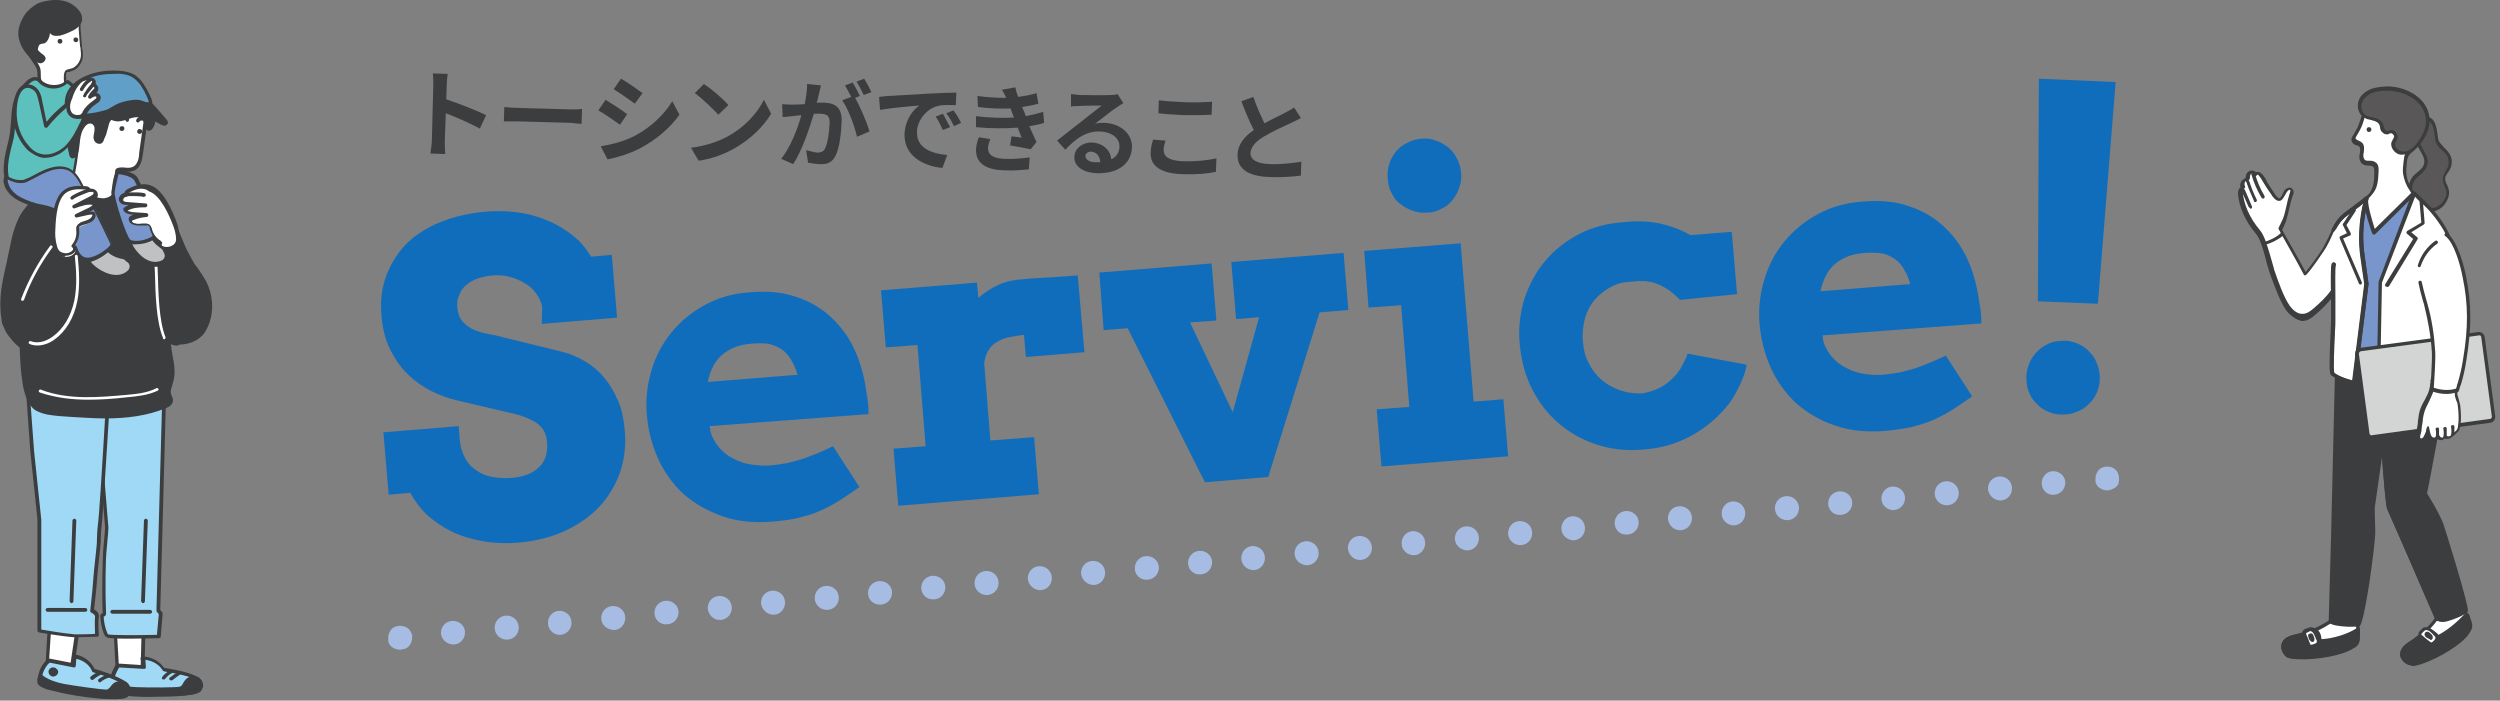 <?xml version="1.0" encoding="utf-8"?>
<!-- Generator: Adobe Illustrator 28.1.0, SVG Export Plug-In . SVG Version: 6.00 Build 0)  -->
<svg version="1.1" id="レイヤー_1" xmlns="http://www.w3.org/2000/svg" xmlns:xlink="http://www.w3.org/1999/xlink" x="0px"
	 y="0px" width="521px" height="146px" viewBox="0 0 521 146" style="enable-background:new 0 0 521 146;" xml:space="preserve">
<rect x="0" y="0" width="521" height="146" fill="#808080" stroke="none"/>
<style type="text/css">
	.st0{fill:#0F6DBC;}
	.st1{fill:#3C3D3F;}
	.st2{fill:#A7BCE3;}
	.st3{fill:#FFFFFF;}
	.st4{fill:#595757;}
	.st5{fill:#7895CC;}
	.st6{fill:#D3D4D4;}
	.st7{fill:#5CC0BD;}
	.st8{fill:#9FD9F6;}
	.st9{fill:#5F9FC8;}
	.st10{fill:#C0C1C2;}
</style>
<g>
	<path class="st0" d="M113,63.9c-0.2-1-0.7-1.9-1.3-2.8c-0.6-0.8-1.4-1.6-2.4-2.1c-0.9-0.6-2-1-3.1-1.3c-1.1-0.3-2.3-0.4-3.5-0.3
		c-1.1,0.1-2.1,0.3-3,0.6c-0.9,0.3-1.7,0.7-2.4,1.3c-0.7,0.5-1.2,1.2-1.5,2C95.4,62,95.2,63,95.3,64c0.1,1.3,0.5,2.3,1.1,3
		c0.6,0.7,1.4,1.3,2.3,1.7c0.9,0.4,1.9,0.7,3,0.9c1.1,0.2,2.2,0.4,3.2,0.7l12.2,3c1.7,0.4,3.3,1.1,4.8,2c1.5,0.9,2.9,2,4,3.4
		c1.2,1.4,2.1,3,2.9,4.8c0.8,1.8,1.2,3.9,1.4,6.2c0.3,3.2-0.1,6.1-1,8.8c-1,2.7-2.4,5.1-4.4,7.2s-4.4,3.7-7.2,5
		c-2.9,1.3-6.1,2.1-9.7,2.4c-2.5,0.2-4.9,0.1-7.2-0.3c-2.3-0.4-4.4-1-6.3-1.9c-1.9-0.9-3.7-2.1-5.2-3.4c-1.5-1.4-2.7-3-3.7-4.8
		l-4.5,0.4l-1.1-13l15.7-1.3l0.2,2.7c0.1,1.3,0.4,2.5,0.9,3.5c0.5,1.1,1.2,2,2.1,2.7c0.9,0.7,2,1.3,3.3,1.6c1.3,0.3,2.8,0.4,4.5,0.3
		c2.6-0.2,4.5-1,5.8-2.3c1.3-1.3,1.8-3,1.6-5.2c-0.1-1.1-0.4-2-0.9-2.7c-0.5-0.7-1.2-1.3-2-1.7c-0.8-0.4-1.7-0.8-2.6-1.1
		c-1-0.3-1.9-0.5-2.8-0.7l-10.2-2.4c-1.9-0.4-3.8-1.1-5.6-2c-1.8-0.9-3.5-2.1-4.9-3.5c-1.5-1.4-2.7-3.2-3.7-5.2
		c-1-2-1.6-4.4-1.8-7.1c-0.3-3.1,0.1-5.9,1.1-8.5c1-2.5,2.4-4.7,4.3-6.6c1.9-1.8,4.3-3.3,7.1-4.4c2.8-1.1,5.9-1.8,9.3-2.1
		c2.7-0.2,5.2-0.1,7.5,0.3c2.3,0.4,4.4,1.1,6.3,2c1.9,0.9,3.5,2,4.9,3.2c1.4,1.2,2.4,2.6,3.2,3.9l4.3-0.4l1.1,13.1l-15.7,1.3
		L113,63.9z"/>
	<path class="st0" d="M147.9,88.8l0.2,1.3c0.4,1.3,1.1,2.4,1.9,3.3c0.8,0.9,1.8,1.7,2.9,2.2c1.1,0.6,2.3,1,3.6,1.2
		c1.3,0.2,2.6,0.3,3.9,0.2c1.3-0.1,2.5-0.3,3.7-0.5c1.2-0.3,2.3-0.6,3.3-0.9c1.1-0.4,2.1-0.8,3.1-1.2c1-0.4,2-0.9,3.1-1.4l5.5,8.5
		c-1.6,1.1-3,2.1-4.3,2.9s-2.6,1.5-4,2.1c-1.3,0.6-2.8,1-4.3,1.4s-3.4,0.6-5.4,0.8c-3.9,0.3-7.4,0-10.5-1.1s-5.8-2.6-8.1-4.6
		c-2.2-2-4-4.5-5.3-7.3c-1.3-2.9-2.1-5.9-2.4-9.2c-0.3-3.3,0.1-6.4,1-9.4c0.9-3,2.3-5.6,4.2-7.9c1.9-2.3,4.2-4.2,7-5.7
		c2.8-1.5,5.9-2.4,9.5-2.6c3.5-0.3,6.7,0,9.5,1c2.8,0.9,5.3,2.4,7.3,4.3c2,1.9,3.7,4.2,4.9,6.9c1.2,2.7,2,5.7,2.4,8.9
		c0.1,0.7,0.3,1.4,0.3,2.1c0.1,0.7,0.1,1.4,0.1,2.2L147.9,88.8z M156.9,71.6c-1.6,0.1-3,0.4-4.1,0.9c-1.1,0.5-2,1.1-2.7,1.8
		s-1.3,1.6-1.7,2.5c-0.4,0.9-0.7,1.8-0.9,2.8l18.7-1.5c-0.3-1-0.6-1.9-1.1-2.7c-0.4-0.8-1-1.6-1.7-2.2c-0.7-0.6-1.6-1.1-2.7-1.4
		C159.7,71.5,158.4,71.5,156.9,71.6z"/>
	<path class="st0" d="M226,73.4l-12.2,1l-0.4-4.6c-1.2,0.1-2.3,0.3-3.2,0.5c-1,0.2-1.8,0.6-2.5,1c-0.7,0.4-1.3,1-1.7,1.7
		c-0.5,0.7-0.7,1.6-0.9,2.6l1.3,16.2l9.1-0.7l1,11.9l-29.3,2.4l-1-11.9l6.7-0.5l-1.7-21.1l-6.6,0.5l-1-11.9l20-1.6l0.3,3.2
		c1.2-1.1,2.6-2,4.1-2.7c1.5-0.7,3.3-1.1,5.1-1.2c1.9-0.2,3.9-0.3,5.9-0.4c2-0.1,3.9-0.3,5.6-0.4L226,73.4z"/>
	<path class="st0" d="M229.1,56.8l23.4-1.9l1,11.9l-5.5,0.4l8.9,18.7l5.5-19.8l-4.8,0.4l-1-11.9l23.4-1.9l1,11.9l-6,0.5l-10.7,34.3
		l-13.2,1.1l-16.1-32.1l-5,0.4L229.1,56.8z"/>
	<path class="st0" d="M284.3,52.3l20.1-1.6l2.7,33l6.2-0.5l1,11.9l-26.4,2.1l-1-11.9l6.8-0.5L292,63.6l-6.8,0.5L284.3,52.3z
		 M289.2,37.3c-0.1-1.1,0-2.1,0.3-3.1c0.3-1,0.8-1.8,1.4-2.6c0.6-0.7,1.4-1.4,2.3-1.8c0.9-0.5,1.9-0.8,3-0.9c1-0.1,2,0,3,0.4
		c1,0.3,1.8,0.8,2.6,1.4c0.7,0.6,1.4,1.4,1.8,2.3c0.5,0.9,0.8,1.9,0.9,3c0.1,1.1,0,2.1-0.4,3.1c-0.3,1-0.8,1.8-1.4,2.6
		s-1.4,1.4-2.3,1.8c-0.9,0.5-1.9,0.8-2.9,0.8c-1.1,0.1-2.1,0-3.1-0.4c-1-0.3-1.8-0.8-2.6-1.4c-0.8-0.6-1.4-1.4-1.8-2.3
		C289.5,39.4,289.3,38.4,289.2,37.3z"/>
	<path class="st0" d="M350.1,62.5c-1.4-1.5-2.8-2.5-4.4-3.2s-3.4-0.9-5.5-0.6c-1.7,0-3.2,0.4-4.5,1.1c-1.3,0.7-2.4,1.6-3.4,2.7
		c-0.9,1.1-1.6,2.4-2,3.9c-0.4,1.5-0.6,3.1-0.4,4.9c0.1,1.6,0.5,3.1,1.2,4.4c0.7,1.4,1.6,2.5,2.7,3.5c1.1,0.9,2.3,1.6,3.7,2.1
		s2.9,0.7,4.6,0.7c1.3-0.2,2.6-0.6,3.6-1.1c1.1-0.5,2-1.2,2.8-2c0.8-0.8,1.5-1.6,2-2.6s1-1.8,1.2-2.6L364,76c-0.3,1.8-1,3.6-2.1,5.6
		c-1,2-2.5,3.8-4.3,5.5c-1.8,1.7-4,3.2-6.5,4.4c-2.6,1.2-5.5,2-8.9,2.2c-3.4,0.3-6.6-0.1-9.6-1.1c-3-1-5.6-2.5-7.9-4.5
		c-2.3-2-4.1-4.4-5.5-7.2c-1.4-2.8-2.2-5.9-2.5-9.3c-0.3-3.3,0.1-6.4,1-9.4c1-2.9,2.4-5.6,4.4-7.9c1.9-2.3,4.3-4.1,7.1-5.6
		c2.8-1.4,5.9-2.2,9.3-2.4c2.4-0.3,4.8-0.2,7.1,0.2c2.3,0.5,4.6,1.3,6.7,2.5l8.6-0.7l1.1,13L350.1,62.5z"/>
	<path class="st0" d="M379.8,69.9l0.2,1.3c0.4,1.3,1.1,2.4,1.9,3.3c0.8,0.9,1.8,1.7,2.9,2.2c1.1,0.6,2.3,1,3.6,1.2
		c1.3,0.2,2.6,0.3,3.9,0.2c1.3-0.1,2.5-0.3,3.7-0.5c1.2-0.3,2.3-0.6,3.3-0.9c1.1-0.4,2.1-0.8,3.1-1.2c1-0.4,2-0.9,3.1-1.4l5.5,8.5
		c-1.6,1.1-3,2.1-4.3,2.9c-1.3,0.8-2.6,1.5-4,2.1s-2.8,1-4.3,1.4c-1.5,0.3-3.4,0.6-5.4,0.8c-3.9,0.3-7.4,0-10.5-1.1
		c-3.1-1-5.8-2.6-8.1-4.6c-2.2-2-4-4.5-5.3-7.3c-1.3-2.9-2.1-5.9-2.4-9.2c-0.3-3.3,0.1-6.4,1-9.4s2.3-5.6,4.2-7.9
		c1.9-2.3,4.2-4.2,7-5.7c2.8-1.5,5.9-2.4,9.5-2.6c3.5-0.3,6.7,0,9.5,1c2.8,0.9,5.3,2.4,7.3,4.3c2,1.9,3.7,4.2,4.9,6.9
		c1.2,2.7,2,5.7,2.4,8.9c0.1,0.7,0.3,1.4,0.3,2.1c0.1,0.7,0.1,1.4,0.1,2.2L379.8,69.9z M388.8,52.7c-1.6,0.1-3,0.4-4.1,0.9
		c-1.1,0.5-2,1.1-2.7,1.8c-0.7,0.7-1.3,1.6-1.7,2.5c-0.4,0.9-0.7,1.8-0.9,2.8l18.7-1.5c-0.3-1-0.6-1.9-1.1-2.7
		c-0.4-0.8-1-1.6-1.7-2.2c-0.7-0.6-1.6-1.1-2.7-1.4C391.7,52.7,390.4,52.6,388.8,52.7z"/>
	<path class="st0" d="M422.3,78.5c0-1.1,0.3-2.1,0.7-3c0.4-0.9,1-1.7,1.7-2.4c0.7-0.7,1.6-1.2,2.5-1.6c1-0.4,2-0.5,3.1-0.5
		c1,0,2,0.3,2.9,0.7s1.7,1,2.4,1.8c0.7,0.7,1.2,1.6,1.5,2.5c0.4,1,0.5,2,0.5,3c0,1.1-0.3,2.1-0.7,3c-0.4,0.9-1,1.7-1.8,2.4
		c-0.7,0.7-1.6,1.2-2.5,1.5c-1,0.4-2,0.5-3,0.5c-1.1,0-2.1-0.3-3-0.7c-0.9-0.4-1.7-1-2.4-1.8c-0.7-0.7-1.2-1.6-1.5-2.5
		C422.4,80.6,422.3,79.6,422.3,78.5z M424.9,16.4l16,0.7l-3.7,46.2l-12.5-0.5L424.9,16.4z"/>
</g>
<g>
	<g>
		<path class="st1" d="M100,26.8c-2-1.1-5-2.4-7.1-3.2l-0.2,5.7c0,0.6,0,2,0.1,2.8L89.7,32c0.1-0.8,0.3-2,0.3-2.8l0.3-11.5
			c0-0.7,0-1.7-0.1-2.4l3.1,0.1c-0.1,0.7-0.2,1.6-0.2,2.4L93,20.7c2.7,0.9,6.5,2.4,8.3,3.3L100,26.8z"/>
		<path class="st1" d="M105.1,22.3c0.7,0.1,2.2,0.2,3.2,0.2l10.7,0.3c0.9,0,1.8,0,2.3-0.1l-0.1,3.1c-0.5,0-1.5-0.1-2.3-0.2
			l-10.7-0.3c-1.1,0-2.5,0-3.2,0L105.1,22.3z"/>
		<path class="st1" d="M130.7,23.8l-1.5,2.2c-1.1-0.8-3.1-2.2-4.5-3l1.5-2.2C127.5,21.6,129.7,23,130.7,23.8z M132.1,28.4
			c3.5-1.8,6.3-4.5,8-7.3l1.5,2.8c-1.9,2.7-4.8,5.2-8.2,7c-2.1,1.1-5,2-6.8,2.3l-1.4-2.7C127.5,30.1,129.9,29.5,132.1,28.4z
			 M133.9,19.4l-1.6,2.2c-1.1-0.8-3.1-2.2-4.4-3l1.5-2.2C130.7,17.1,132.8,18.6,133.9,19.4z"/>
		<path class="st1" d="M151.7,28.4c3.5-1.9,6.2-4.9,7.5-7.6l1.5,2.9c-1.6,2.7-4.3,5.3-7.6,7.2c-2.1,1.2-4.7,2.2-7.5,2.6l-1.6-2.7
			C147.1,30.4,149.7,29.5,151.7,28.4z M151.8,21.9l-2.1,2c-1-1.1-3.4-3.4-4.9-4.5l1.9-1.9C148.2,18.5,150.7,20.6,151.8,21.9z"/>
		<path class="st1" d="M171.1,17.8c-0.1,0.5-0.3,1.1-0.4,1.6c-0.1,0.6-0.3,1.3-0.5,2c0.7,0,1.3,0,1.7,0c2.1,0.1,3.6,1,3.5,3.9
			c-0.1,2.3-0.4,5.5-1.3,7.2c-0.7,1.4-1.8,1.8-3.3,1.7c-0.7,0-1.7-0.2-2.4-0.3l-0.4-2.6c0.8,0.2,1.9,0.5,2.4,0.5
			c0.7,0,1.2-0.2,1.5-0.8c0.6-1.1,0.9-3.4,1-5.4c0-1.6-0.6-1.8-1.9-1.9c-0.3,0-0.8,0-1.4,0c-0.9,3-2.4,7.6-4.3,10.5l-2.5-1.1
			c2-2.5,3.5-6.5,4.2-9.1c-0.7,0.1-1.3,0.1-1.7,0.2c-0.6,0-1.6,0.2-2.2,0.2l-0.1-2.7c0.7,0.1,1.4,0.1,2.1,0.1c0.6,0,1.6,0,2.6-0.1
			c0.3-1.5,0.5-2.9,0.5-4.2L171.1,17.8z M178.2,20.4c1.1,1.9,2.5,5.2,3,7l-2.6,1.1c-0.5-2.2-1.8-5.8-3.1-7.6l1.9-0.7
			c-0.4-0.8-0.9-1.7-1.3-2.4l1.6-0.6c0.5,0.8,1.1,2,1.5,2.8L178.2,20.4z M180,19.8c-0.4-0.9-1-2-1.5-2.8l1.6-0.6
			c0.5,0.8,1.2,2.1,1.5,2.8L180,19.8z"/>
		<path class="st1" d="M185.1,20c1.7-0.1,5-0.3,8.6-0.5c2-0.1,4.2-0.2,5.6-0.2l-0.1,2.6c-1.1,0-2.8-0.1-3.8,0.2
			c-2.4,0.6-4.3,3.1-4.3,5.4c-0.1,3.3,2.9,4.5,6.3,4.8l-1,2.7c-4.2-0.4-8-2.7-7.9-7c0.1-2.9,1.7-5.1,3.1-6c-1.7,0.1-5.9,0.5-8.2,0.9
			l-0.2-2.7C184,20.1,184.8,20,185.1,20z M198,26.5l-1.5,0.6c-0.5-1.1-0.9-1.9-1.5-2.8l1.5-0.6C196.9,24.5,197.6,25.7,198,26.5z
			 M200.3,25.6l-1.5,0.7c-0.5-1.1-0.9-1.8-1.6-2.7l1.5-0.6C199.2,23.6,199.9,24.8,200.3,25.6z"/>
		<path class="st1" d="M217.6,25.6c-0.8,0.3-1.9,0.5-3.1,0.7c0.5,1.1,1,2.2,1.5,3.3l-1.2,1.5c-1.1-0.2-3-0.6-4.3-0.8l0.3-1.9
			c0.8,0.1,1.6,0.2,2.1,0.3l-0.8-2.1c-2.5,0.2-5.7,0.2-8.7-0.1l0-2.3c3,0.4,5.7,0.4,7.9,0.3l-0.3-0.8l-0.4-1.1
			c-1.9,0.1-4.4,0-6.8-0.3l-0.1-2.3c2.3,0.3,4.2,0.4,6,0.4l0,0c-0.3-0.7-0.6-1.2-0.9-1.7l2.8-0.5c0.1,0.6,0.3,1.3,0.6,2
			c1.3-0.2,2.6-0.4,3.8-0.8l0.4,2.2c-1,0.3-2.1,0.5-3.4,0.7l0.4,0.9l0.4,1c1.5-0.3,2.7-0.6,3.6-0.9L217.6,25.6z M206.4,29
			c-0.3,0.6-0.5,1.4-0.5,1.9c0,1.2,0.8,2.1,3.4,2.2c1.9,0.1,3.8-0.1,5.3-0.3l-0.2,2.5c-1.1,0.1-3.1,0.3-5.1,0.2
			c-3.7-0.1-5.9-1.4-5.9-4.2c0-0.9,0.3-2,0.6-2.7L206.4,29z"/>
		<path class="st1" d="M234.1,21.5c-0.5,0.3-1,0.6-1.4,0.9c-1.1,0.7-3.2,2.4-4.5,3.4c0.7-0.2,1.2-0.2,1.9-0.2
			c3.4,0.1,5.9,2.3,5.8,5.1c-0.1,3.1-2.5,5.5-7.3,5.4c-2.8-0.1-4.8-1.4-4.7-3.4c0-1.6,1.5-3,3.6-3c2.4,0.1,3.9,1.6,4.1,3.5
			c1.1-0.5,1.7-1.5,1.7-2.7c0-1.8-1.7-3-4-3.1c-3-0.1-5.1,1.5-7.3,3.8l-1.7-1.9c1.4-1.1,3.9-3.1,5.1-4c1.1-0.9,3.2-2.5,4.2-3.3
			c-1,0-3.7,0-4.8,0.1c-0.5,0-1.2,0-1.6,0.1l0-2.6c0.6,0.1,1.2,0.1,1.8,0.2c1,0,5.3,0.1,6.4,0c0.8,0,1.3-0.1,1.5-0.2L234.1,21.5z
			 M229.3,33.8c-0.1-1.3-0.8-2.1-1.9-2.2c-0.7,0-1.2,0.4-1.2,0.9c0,0.7,0.8,1.3,2,1.3C228.5,33.8,228.9,33.8,229.3,33.8z"/>
		<path class="st1" d="M242.9,29.3c-0.2,0.7-0.4,1.3-0.4,2c0,1.3,1.1,2.2,4,2.3c2.7,0.1,5.2-0.2,7-0.6l-0.1,2.8
			c-1.7,0.4-4.1,0.6-6.9,0.5c-4.5-0.1-6.8-1.7-6.7-4.4c0-1.2,0.3-2.1,0.5-2.8L242.9,29.3z M241.5,20.9c1.5,0.2,3.3,0.3,5.4,0.4
			c2,0.1,4.2,0,5.7-0.1l-0.1,2.7c-1.4,0.1-3.8,0.1-5.7,0.1c-2.1-0.1-3.8-0.2-5.4-0.4L241.5,20.9z"/>
		<path class="st1" d="M271.1,24.6c-0.6,0.3-1.3,0.7-2,1c-1.3,0.6-3.8,1.7-5.6,2.8c-1.7,1-2.8,2.1-2.9,3.5c0,1.4,1.3,2.2,4.1,2.3
			c2,0.1,4.7-0.2,6.5-0.5l-0.1,2.9c-1.7,0.2-3.8,0.4-6.4,0.3c-3.9-0.1-6.9-1.3-6.8-4.7c0.1-2.2,1.5-3.8,3.4-5.1
			c-0.9-1.7-1.8-3.9-2.6-6l2.5-0.9c0.7,2.1,1.6,4,2.3,5.5c1.6-0.9,3.4-1.7,4.3-2.2c0.8-0.4,1.3-0.7,1.9-1.1L271.1,24.6z"/>
	</g>
</g>
<g>
	<path class="st2" d="M439.1,102.2c-0.6,0-1.3-0.3-1.8-0.7c-0.1-0.1-0.2-0.2-0.3-0.4c-0.1-0.1-0.2-0.3-0.2-0.4
		c-0.1-0.1-0.1-0.3-0.1-0.5c0-0.2,0-0.3,0-0.5c0-0.7,0.3-1.3,0.7-1.8c0.9-0.9,2.6-0.9,3.5,0c0.5,0.5,0.7,1.1,0.7,1.8
		c0,0.2,0,0.3,0,0.5c0,0.2-0.1,0.3-0.1,0.5s-0.1,0.3-0.2,0.4c-0.1,0.1-0.2,0.3-0.3,0.4C440.4,101.9,439.7,102.2,439.1,102.2z"/>
	<path class="st2" d="M91.9,132.1c-0.1-1.4,0.9-2.6,2.3-2.7l0,0c1.4-0.1,2.6,0.9,2.7,2.2l0,0c0.1,1.4-0.9,2.6-2.2,2.7l0,0
		c-0.1,0-0.2,0-0.2,0l0,0C93.2,134.3,92.1,133.4,91.9,132.1z M103.1,131c-0.1-1.4,0.9-2.6,2.3-2.7l0,0c1.4-0.1,2.6,0.9,2.7,2.3l0,0
		c0.1,1.4-0.9,2.6-2.3,2.7l0,0c-0.1,0-0.2,0-0.2,0l0,0C104.3,133.3,103.2,132.3,103.1,131z M114.2,130c-0.1-1.4,0.9-2.6,2.2-2.7l0,0
		c1.4-0.1,2.6,0.9,2.7,2.3l0,0c0.1,1.4-0.9,2.6-2.3,2.7l0,0c-0.1,0-0.2,0-0.2,0l0,0C115.4,132.3,114.3,131.3,114.2,130z M125.3,129
		c-0.1-1.4,0.9-2.6,2.3-2.7l0,0c1.4-0.1,2.6,0.9,2.7,2.3l0,0c0.1,1.4-0.9,2.6-2.2,2.7l0,0c-0.1,0-0.2,0-0.2,0l0,0
		C126.5,131.2,125.4,130.3,125.3,129z M136.4,127.9c-0.1-1.4,0.9-2.6,2.3-2.7l0,0c1.4-0.1,2.6,0.9,2.7,2.2l0,0
		c0.1,1.4-0.9,2.6-2.3,2.7l0,0c-0.1,0-0.1,0-0.2,0l0,0C137.6,130.2,136.5,129.2,136.4,127.9z M147.5,126.9c-0.1-1.4,0.9-2.6,2.3-2.7
		l0,0c1.4-0.1,2.6,0.9,2.7,2.3l0,0c0.1,1.4-0.9,2.6-2.3,2.7l0,0c-0.1,0-0.2,0-0.2,0l0,0C148.7,129.2,147.7,128.2,147.5,126.9z
		 M158.6,125.8c-0.1-1.4,0.9-2.6,2.3-2.7l0,0c1.4-0.1,2.6,0.9,2.7,2.3l0,0c0.1,1.4-0.9,2.6-2.2,2.7l0,0c-0.1,0-0.2,0-0.2,0l0,0
		C159.9,128.1,158.8,127.1,158.6,125.8z M169.8,124.8c-0.1-1.4,0.9-2.6,2.3-2.7l0,0c1.4-0.1,2.6,0.9,2.7,2.3l0,0
		c0.1,1.4-0.9,2.6-2.3,2.7l0,0c-0.1,0-0.2,0-0.2,0l0,0C171,127.1,169.9,126.1,169.8,124.8z M180.9,123.8c-0.1-1.4,0.9-2.6,2.3-2.7
		l0,0c1.4-0.1,2.6,0.9,2.7,2.2l0,0c0.1,1.4-0.9,2.6-2.3,2.7l0,0c-0.1,0-0.2,0-0.2,0l0,0C182.1,126,181,125.1,180.9,123.8z
		 M192,122.7c-0.1-1.4,0.9-2.6,2.3-2.7l0,0c1.4-0.1,2.6,0.9,2.7,2.2l0,0c0.1,1.4-0.9,2.6-2.2,2.7l0,0c-0.1,0-0.2,0-0.2,0l0,0
		C193.2,125,192.1,124,192,122.7z M203.1,121.7c-0.1-1.4,0.9-2.6,2.3-2.7l0,0c1.4-0.1,2.6,0.9,2.7,2.3l0,0c0.1,1.4-0.9,2.6-2.3,2.7
		l0,0c-0.1,0-0.1,0-0.2,0l0,0C204.3,124,203.2,123,203.1,121.7z M214.2,120.7c-0.1-1.4,0.9-2.6,2.3-2.7l0,0c1.4-0.1,2.6,0.9,2.7,2.3
		l0,0c0.1,1.4-0.9,2.6-2.3,2.7l0,0c-0.1,0-0.2,0-0.2,0l0,0C215.4,122.9,214.4,122,214.2,120.7z M225.3,119.6
		c-0.1-1.4,0.9-2.6,2.3-2.7l0,0c1.4-0.1,2.6,0.9,2.7,2.3l0,0c0.1,1.4-0.9,2.6-2.2,2.7l0,0c-0.1,0-0.2,0-0.2,0l0,0
		C226.6,121.9,225.5,120.9,225.3,119.6z M236.5,118.6c-0.1-1.4,0.9-2.6,2.3-2.7l0,0c1.4-0.1,2.6,0.9,2.7,2.2l0,0
		c0.1,1.4-0.9,2.6-2.3,2.7l0,0c-0.1,0-0.1,0-0.2,0l0,0C237.7,120.9,236.6,119.9,236.5,118.6z M247.6,117.5c-0.1-1.4,0.9-2.6,2.3-2.7
		l0,0c1.4-0.1,2.6,0.9,2.7,2.2l0,0c0.1,1.4-0.9,2.6-2.3,2.7l0,0c-0.1,0-0.2,0-0.2,0l0,0C248.8,119.8,247.7,118.8,247.6,117.5z
		 M258.7,116.5c-0.1-1.4,0.9-2.6,2.2-2.7l0,0c1.4-0.1,2.6,0.9,2.7,2.3l0,0c0.1,1.4-0.9,2.6-2.2,2.7l0,0c-0.1,0-0.2,0-0.2,0l0,0
		C259.9,118.8,258.8,117.8,258.7,116.5z M269.8,115.5c-0.1-1.4,0.9-2.6,2.3-2.7l0,0c1.4-0.1,2.6,0.9,2.7,2.3l0,0
		c0.1,1.4-0.9,2.6-2.3,2.7l0,0c-0.1,0-0.1,0-0.2,0l0,0C271,117.7,269.9,116.8,269.8,115.5z M280.9,114.4c-0.1-1.4,0.9-2.6,2.3-2.7
		l0,0c1.4-0.1,2.6,0.9,2.7,2.3l0,0c0.1,1.4-0.9,2.6-2.3,2.7l0,0c-0.1,0-0.2,0-0.2,0l0,0C282.1,116.7,281.1,115.7,280.9,114.4z
		 M292.1,113.4c-0.1-1.4,0.9-2.6,2.2-2.7l0,0c1.4-0.1,2.6,0.9,2.7,2.3l0,0c0.1,1.4-0.9,2.6-2.2,2.7l0,0c-0.1,0-0.2,0-0.2,0l0,0
		C293.3,115.7,292.2,114.7,292.1,113.4z M303.2,112.4c-0.1-1.4,0.9-2.6,2.3-2.7l0,0c1.4-0.1,2.6,0.9,2.7,2.3l0,0
		c0.1,1.4-0.9,2.6-2.3,2.7l0,0c-0.1,0-0.1,0-0.2,0l0,0C304.4,114.6,303.3,113.7,303.2,112.4z M314.3,111.3c-0.1-1.4,0.9-2.6,2.3-2.7
		l0,0c1.4-0.1,2.6,0.9,2.7,2.3l0,0c0.1,1.4-0.9,2.6-2.3,2.7l0,0c-0.1,0-0.2,0-0.2,0l0,0C315.5,113.6,314.4,112.6,314.3,111.3z
		 M325.4,110.3c-0.1-1.4,0.9-2.6,2.2-2.7l0,0c1.4-0.1,2.6,0.9,2.7,2.3l0,0c0.1,1.4-0.9,2.6-2.3,2.7l0,0c-0.1,0-0.2,0-0.2,0l0,0
		C326.6,112.5,325.5,111.6,325.4,110.3z M336.5,109.2c-0.1-1.4,0.9-2.6,2.3-2.7l0,0c1.4-0.1,2.6,0.9,2.7,2.2l0,0
		c0.1,1.4-0.9,2.6-2.3,2.7l0,0c-0.1,0-0.2,0-0.2,0l0,0C337.7,111.5,336.6,110.5,336.5,109.2z M347.6,108.2c-0.1-1.4,0.9-2.6,2.3-2.7
		l0,0c1.4-0.1,2.6,0.9,2.7,2.3l0,0c0.1,1.4-0.9,2.6-2.3,2.7l0,0c-0.1,0-0.1,0-0.2,0l0,0C348.8,110.5,347.8,109.5,347.6,108.2z
		 M358.8,107.2c-0.1-1.4,0.9-2.6,2.2-2.7l0,0c1.4-0.1,2.6,0.9,2.7,2.3l0,0c0.1,1.4-0.9,2.6-2.3,2.7l0,0c-0.1,0-0.2,0-0.2,0l0,0
		C360,109.4,358.9,108.5,358.8,107.2z M369.9,106.1c-0.1-1.4,0.9-2.6,2.3-2.7l0,0c1.4-0.1,2.6,0.9,2.7,2.3l0,0
		c0.1,1.4-0.9,2.6-2.3,2.7l0,0c-0.1,0-0.1,0-0.2,0l0,0C371.1,108.4,370,107.4,369.9,106.1z M381,105.1c-0.1-1.4,0.9-2.6,2.3-2.7l0,0
		c1.4-0.1,2.6,0.9,2.7,2.2l0,0c0.1,1.4-0.9,2.6-2.3,2.7l0,0c-0.1,0-0.1,0-0.2,0l0,0C382.2,107.4,381.1,106.4,381,105.1z
		 M392.1,104.1c-0.1-1.4,0.9-2.6,2.2-2.7l0,0c1.4-0.1,2.6,0.9,2.7,2.2l0,0c0.1,1.4-0.9,2.6-2.3,2.7l0,0c-0.1,0-0.2,0-0.2,0l0,0
		C393.3,106.3,392.2,105.3,392.1,104.1z M403.2,103c-0.1-1.4,0.9-2.6,2.3-2.7l0,0c1.4-0.1,2.6,0.9,2.7,2.3l0,0
		c0.1,1.4-0.9,2.6-2.3,2.7l0,0c-0.1,0-0.1,0-0.2,0l0,0C404.4,105.3,403.3,104.3,403.2,103z M414.3,102c-0.1-1.4,0.9-2.6,2.3-2.7l0,0
		c1.4-0.1,2.6,0.9,2.7,2.3l0,0c0.1,1.4-0.9,2.6-2.3,2.7l0,0c-0.1,0-0.2,0-0.2,0l0,0C415.5,104.2,414.5,103.3,414.3,102z
		 M425.5,100.9c-0.1-1.4,0.9-2.6,2.2-2.7l0,0c1.4-0.1,2.6,0.9,2.7,2.2l0,0c0.1,1.4-0.9,2.6-2.3,2.7l0,0c-0.1,0-0.2,0-0.2,0l0,0
		C426.7,103.2,425.6,102.2,425.5,100.9z"/>
	<path class="st2" d="M83.3,135.4c-0.7,0-1.3-0.3-1.8-0.7c-0.1-0.1-0.2-0.2-0.3-0.4c-0.1-0.1-0.2-0.3-0.2-0.4s-0.1-0.3-0.1-0.5
		c0-0.2,0-0.3,0-0.5c0-0.7,0.3-1.3,0.7-1.8c0.1-0.1,0.2-0.2,0.4-0.3c0.1-0.1,0.3-0.2,0.4-0.2c0.1-0.1,0.3-0.1,0.5-0.1
		c0.3-0.1,0.7-0.1,1,0c0.2,0,0.3,0.1,0.5,0.1c0.1,0.1,0.3,0.1,0.4,0.2c0.1,0.1,0.3,0.2,0.4,0.3c0.1,0.1,0.2,0.2,0.3,0.4
		c0.1,0.1,0.2,0.3,0.2,0.4c0.1,0.1,0.1,0.3,0.2,0.5c0,0.2,0,0.3,0,0.5c0,0.7-0.3,1.3-0.7,1.8c-0.1,0.1-0.2,0.2-0.4,0.3
		c-0.1,0.1-0.3,0.2-0.4,0.2c-0.2,0.1-0.3,0.1-0.5,0.1C83.6,135.4,83.5,135.4,83.3,135.4z"/>
</g>
<g>
	<g>
		<path class="st3" d="M507.5,129.2c-1.3,1.8-2.9,3.3-4.8,4.5c-1,0.6-2.1,1.4-2.2,2.5c0,0.9,0.7,1.8,1.6,2.1c0.9,0.3,3-0.6,3.8-1
			c4-1.7,7.3-4.1,8.2-5.6c0.2-0.3,0.4-0.6,0.5-1c0.1-0.4-0.1-0.8-0.2-1.2c-0.3-0.8-0.6-1.7-1.1-2.4
			C511,123.7,509.2,126.9,507.5,129.2z"/>
		<path class="st1" d="M502.1,138.6c-1-0.3-2-1.3-1.9-2.4c0.1-1.3,1.3-2.1,2.4-2.8c1.8-1.2,3.4-2.7,4.7-4.4l0,0
			c0.2-0.2,0.4-0.5,0.5-0.7c1.1-1.5,2.1-3,3.5-3c0.8,0,1.6,0.5,2.4,1.6c0.6,0.8,0.9,1.6,1.2,2.5c0.1,0.4,0.3,0.9,0.2,1.4
			c-0.1,0.4-0.3,0.8-0.5,1.1l0,0.1c-0.9,1.5-4.2,4-8.4,5.8c-1.2,0.5-2.6,1-3.5,1C502.5,138.6,502.3,138.6,502.1,138.6z M511.3,125.9
			c-1,0-2,1.4-2.9,2.7c-0.2,0.3-0.4,0.5-0.5,0.7l0,0c-1.3,1.8-3,3.3-4.9,4.6c-0.9,0.6-1.9,1.3-2,2.2c0,0.8,0.7,1.5,1.4,1.7
			c0.8,0.2,2.9-0.6,3.6-0.9c3.9-1.7,7.2-4.1,8-5.5l0-0.1c0.2-0.3,0.3-0.5,0.4-0.8c0-0.3-0.1-0.7-0.2-1c-0.3-0.8-0.6-1.6-1-2.3
			C512.5,126.4,511.9,125.9,511.3,125.9C511.3,125.9,511.3,125.9,511.3,125.9z"/>
	</g>
	<g>
		<path class="st1" d="M506.5,131.5c-0.4-0.2-0.9-0.1-1.2,0.2c-0.8,0.6-1.6,1.3-2.4,1.9c-1,0.6-2.1,1.4-2.2,2.5
			c0,0.9,0.7,1.8,1.6,2.1c0.9,0.3,3.6-1,4.5-1.4c2.8-1.4,5.6-2.9,7.6-5.2c0.2-0.3,0.4-0.6,0.5-1c0.1-0.4-0.1-0.8-0.2-1.2
			c-0.3-0.9-0.3-1.7-0.9-1c-1.6,1.8-3.9,3.8-6.2,4.6C507.4,132.5,506.7,131.6,506.5,131.5z"/>
		<path class="st1" d="M502.1,138.6c-1-0.3-2-1.3-1.9-2.4c0.1-1.3,1.3-2.1,2.4-2.8c0.6-0.4,1.1-0.8,1.7-1.3c0.2-0.2,0.5-0.4,0.8-0.6
			c0.5-0.4,1.2-0.5,1.6-0.3l0,0c0.3,0.2,0.8,0.8,1.1,1.3c2.1-1,4.3-2.9,5.7-4.4c0.1-0.1,0.4-0.4,0.7-0.3c0.4,0.1,0.5,0.5,0.6,1
			c0,0.2,0.1,0.3,0.2,0.5c0.1,0.4,0.3,0.9,0.2,1.4c-0.1,0.4-0.3,0.9-0.6,1.2c-2.1,2.4-5.1,4-7.7,5.3c-2,1-3.5,1.5-4.3,1.5
			C502.4,138.6,502.2,138.6,502.1,138.6z M507.6,133.3c-0.1,0-0.2,0-0.3,0c-0.1-0.1-0.2-0.1-0.2-0.3c-0.1-0.3-0.7-1.1-0.8-1.2
			c-0.2-0.1-0.6-0.1-0.9,0.2c-0.2,0.2-0.5,0.4-0.7,0.6c-0.5,0.4-1.1,0.9-1.8,1.3c-0.9,0.6-1.9,1.3-2,2.2c0,0.8,0.7,1.5,1.4,1.7
			c0.4,0.1,1.7-0.2,4.2-1.4c2.6-1.3,5.5-2.8,7.5-5.1c0.2-0.2,0.3-0.5,0.4-0.8c0-0.3-0.1-0.7-0.2-1c-0.1-0.2-0.1-0.4-0.2-0.5
			c0-0.1-0.1-0.3-0.1-0.4C512.4,130.3,510,132.4,507.6,133.3z M506.5,131.5L506.5,131.5L506.5,131.5z"/>
	</g>
	<g>
		<path class="st3" d="M484.9,130c-1.9,1.2-3.9,2-6,2.5c-1.1,0.2-2.5,0.5-2.9,1.6c-0.4,0.9,0.1,1.9,0.8,2.5c0.7,0.6,3,0.5,3.9,0.5
			c4.3-0.1,8.3-1.3,9.7-2.3c0.3-0.2,0.6-0.5,0.8-0.8c0.2-0.4,0.2-0.8,0.2-1.2c0-0.9,0.1-1.8-0.2-2.6
			C490.1,126.1,487.3,128.5,484.9,130z"/>
		<path class="st1" d="M476.5,136.9c-0.8-0.6-1.4-1.9-0.9-3c0.5-1.2,2-1.5,3.2-1.8c2.1-0.5,4.1-1.3,5.9-2.4c0.3-0.2,0.5-0.3,0.8-0.5
			c1.5-1,3.1-2,4.4-1.5c0.8,0.3,1.3,1.1,1.7,2.4c0.3,0.9,0.2,1.8,0.2,2.7c0,0.4,0,0.9-0.3,1.4c-0.2,0.4-0.5,0.6-0.8,0.8l-0.1,0
			c-1.4,1.1-5.3,2.2-9.9,2.4c-0.3,0-0.7,0-1,0C478.3,137.4,477.1,137.3,476.5,136.9z M485.9,129.8c-0.3,0.2-0.5,0.3-0.8,0.5v0
			c-1.9,1.2-4,2-6.2,2.5c-1.1,0.2-2.3,0.5-2.6,1.4c-0.3,0.7,0.1,1.6,0.7,2.1c0.6,0.5,2.9,0.4,3.7,0.4c4.3-0.1,8.2-1.2,9.5-2.2
			l0.1-0.1c0.3-0.2,0.5-0.4,0.6-0.6c0.2-0.3,0.2-0.7,0.2-1c0-0.8,0.1-1.7-0.2-2.5c-0.3-1-0.7-1.7-1.3-1.9c-0.1-0.1-0.3-0.1-0.5-0.1
			C488.2,128.3,487,129.1,485.9,129.8z"/>
	</g>
	<g>
		<path class="st1" d="M483.1,131.8c-0.3-0.3-0.8-0.4-1.2-0.2c-1,0.3-1.9,0.7-3,0.9c-1.1,0.2-2.5,0.5-2.9,1.6
			c-0.4,0.9,0.1,1.9,0.8,2.5c0.7,0.6,3.8,0.4,4.7,0.3c3.1-0.3,6.3-0.7,8.9-2.1c0.3-0.2,0.6-0.5,0.8-0.8c0.2-0.4,0.2-0.8,0.2-1.2
			c0-1,0.3-1.7-0.1-1.5c-2,1.3-5.4,2.3-7.8,2.3C483.6,133.1,483.3,132,483.1,131.8z"/>
		<path class="st1" d="M476.5,136.9c-0.8-0.6-1.4-1.9-0.9-3c0.5-1.2,2-1.5,3.2-1.8c0.7-0.1,1.3-0.4,2-0.6c0.3-0.1,0.6-0.2,0.9-0.3
			c0.6-0.2,1.3-0.1,1.6,0.4l0,0c0.2,0.2,0.5,1,0.5,1.6c2.4-0.1,5.5-1.1,7.2-2.2c0.3-0.2,0.5-0.1,0.6-0.1c0.3,0.2,0.2,0.5,0.2,1
			c0,0.2-0.1,0.5-0.1,0.8c0,0.4,0,0.9-0.3,1.4c-0.2,0.4-0.6,0.7-1,0.9c-2.8,1.5-6.2,1.9-9.1,2.2c-0.9,0.1-1.7,0.1-2.4,0.1
			C477.8,137.3,476.9,137.2,476.5,136.9z M483.5,133.9C483.5,133.9,483.5,133.9,483.5,133.9c-0.1,0-0.2,0-0.3-0.1
			c-0.1-0.1-0.1-0.2-0.1-0.3c0.1-0.3-0.2-1.3-0.3-1.4c-0.2-0.2-0.5-0.2-0.9-0.1c-0.3,0.1-0.6,0.2-0.9,0.3c-0.7,0.2-1.4,0.5-2.1,0.6
			c-1.1,0.2-2.3,0.5-2.6,1.4c-0.3,0.7,0.1,1.6,0.7,2.1c0.3,0.3,1.7,0.4,4.4,0.2c2.8-0.3,6.1-0.6,8.8-2.1c0.3-0.1,0.5-0.4,0.6-0.6
			c0.2-0.3,0.2-0.7,0.2-1c0-0.3,0.1-0.6,0.1-0.9C489.1,133,485.9,133.9,483.5,133.9z M483.1,131.8L483.1,131.8L483.1,131.8z"/>
	</g>
	<g>
		<path class="st4" d="M505.5,33.3c-0.3-1.5-1.5-2.6-1.9-4.2c-0.3-1.4-0.2-4.4,1.9-4.4c2,0,2,3,2.2,4.3c0.3,1.4,1.8,2.1,2.5,3.3
			c0.5,0.9,0.5,2.1,0,2.9c-0.3,0.6-0.8,1.1-0.9,1.7c-0.2,1.5,1.2,2.4,0.6,4.1c-1,2.5-3.2,3.4-5.6,1.8c-0.7-0.5-1.3-1.1-1.7-1.8
			c-0.6-1.3-0.4-3,0.6-4.1c0.6-0.7,1.5-1.2,2-2C505.6,34.3,505.6,33.8,505.5,33.3z"/>
		<path class="st1" d="M504.1,43.2c-0.8-0.5-1.5-1.2-1.8-2c-0.7-1.4-0.4-3.3,0.6-4.5c0.3-0.3,0.6-0.6,0.9-0.8
			c0.4-0.4,0.8-0.7,1.1-1.1c0.3-0.6,0.4-1,0.3-1.5c0,0,0,0,0,0c-0.1-0.7-0.5-1.3-0.9-2c-0.4-0.7-0.8-1.4-1-2.2c-0.2-1-0.3-2.9,0.6-4
			c0.4-0.5,1-0.8,1.6-0.8c0,0,0,0,0,0c2,0,2.3,2.3,2.5,3.8c0,0.3,0.1,0.6,0.1,0.8c0.1,0.7,0.7,1.2,1.2,1.8c0.4,0.4,0.9,0.9,1.2,1.4
			c0.6,1,0.6,2.3,0,3.3c-0.1,0.2-0.2,0.4-0.4,0.6c-0.2,0.4-0.5,0.7-0.5,1c-0.1,0.6,0.1,1.1,0.4,1.6c0.3,0.7,0.6,1.5,0.2,2.6
			c-0.5,1.4-1.4,2.3-2.5,2.7c-0.3,0.1-0.7,0.2-1.1,0.2C505.8,44.1,505,43.8,504.1,43.2z M504.4,25.6c-0.7,0.8-0.7,2.5-0.4,3.4
			c0.2,0.7,0.5,1.3,0.9,2c0.4,0.7,0.8,1.4,1,2.2c0,0,0,0,0,0l0,0l0,0c0.1,0.7,0,1.3-0.4,2c-0.3,0.5-0.8,0.9-1.2,1.3
			c-0.3,0.2-0.6,0.5-0.8,0.7c-0.9,1-1.1,2.5-0.5,3.7c0.3,0.6,0.9,1.2,1.6,1.7c1,0.7,2.1,0.9,3,0.6c0.9-0.3,1.6-1.1,2.1-2.2
			c0.3-0.8,0.1-1.4-0.2-2c-0.2-0.6-0.5-1.2-0.4-2c0.1-0.5,0.4-1,0.6-1.4c0.1-0.2,0.2-0.3,0.3-0.5c0.4-0.8,0.4-1.8,0-2.6
			c-0.3-0.5-0.6-0.8-1.1-1.2c-0.6-0.6-1.3-1.3-1.4-2.2c0-0.2-0.1-0.5-0.1-0.8c-0.2-1.7-0.5-3.1-1.8-3.1c0,0,0,0,0,0
			C505,25.1,504.7,25.3,504.4,25.6z M505.5,33.3L505.5,33.3L505.5,33.3z"/>
	</g>
	<g>
		<path class="st1" d="M487.1,69.5l-1,42.1l-0.5,17.8c0,0,0,0.1,0.7,0.4c0.8,0.3,4.2,0.8,4.9,0.4c0.8-0.3,3.2-17,3.1-19.7
			c-0.1-2.8-0.1-4.6-0.1-4.6l2-13.9c0,0,0.9,13.3,1.3,14.1c0.4,0.8,10.1,23.1,10.1,23.1s0.8,0.4,1.5,0.3c0.8-0.1,4.3-1.4,4.6-2
			c0.2-0.6-4.7-16.7-5.1-18c-1-2.7-3.5-6.5-3.5-6.5s3.6-18,3.9-23.1c0.3-5-0.8-11.1-0.8-11.1L487.1,69.5z"/>
		<path class="st1" d="M486.2,130.2c-0.8-0.3-0.9-0.5-0.9-0.6c0,0,0-0.1,0-0.2h0l0.5-17.8l1-42.1c0-0.2,0.2-0.4,0.4-0.4l21.3-0.8
			c0.2,0,0.3,0.1,0.4,0.3c0,0.1,1.1,6.2,0.8,11.2c-0.3,4.8-3.5,21.1-3.9,23c0.4,0.7,2.5,4,3.4,6.4c0.1,0.2,5.5,17.4,5.1,18.2
			c-0.3,0.8-4.3,2.2-4.9,2.2c-0.9,0.1-1.7-0.3-1.7-0.3c-0.1,0-0.1-0.1-0.2-0.2c-3.3-7.7-9.7-22.4-10-23c-0.3-0.6-0.8-6.5-1.1-10.8
			l-1.5,10.5c0,0,0,1.8,0.1,4.6c0.1,1.5-0.6,6.7-1.2,10.9c-1.4,8.9-1.9,9.1-2.1,9.2c-0.2,0.1-0.7,0.1-1.2,0.1
			C488.8,130.7,486.8,130.4,486.2,130.2z M494,110.5c-0.1-2.8-0.1-4.6-0.1-4.6l2-13.9c0-0.2,0.2-0.3,0.4-0.3c0.2,0,0.3,0.2,0.4,0.3
			c0.3,5,1,13.2,1.3,13.9c0.4,0.8,9.1,20.9,10,23c0.2,0.1,0.7,0.2,1.2,0.2c0.8-0.1,3.9-1.3,4.3-1.8c-0.1-1.4-4.6-16.3-5.1-17.7
			c-1-2.6-3.4-6.4-3.4-6.4c-0.1-0.1-0.1-0.2-0.1-0.3c0-0.2,3.6-18.1,3.9-23c0.3-4.3-0.5-9.4-0.7-10.7l-20.6,0.7l-1,41.7l-0.4,17.6
			c0.1,0,0.2,0.1,0.5,0.2c0.7,0.3,3.8,0.7,4.6,0.5C491.8,128.7,494.1,113.4,494,110.5z M491,130L491,130L491,130z"/>
	</g>
	<g>
		<path class="st3" d="M492,52.2c0.1-0.6,0.1-1.2-0.1-1.7c-0.2-0.7-0.5-1.3-0.9-1.9c-0.4-0.6-0.7-1.8-1.2-2.2
			c-0.6-0.4-0.8-0.9-1.5-0.7c-1,0.2-2,1.8-2.3,2.7c-0.5,1-1,2.1-1.5,3.1c-1.1,2-4.1,5.8-4.1,5.7c-1-2.1-5.3-9.4-5.3-9.4
			s0.6-1.2,0.9-1.9c0.6-1.7,0.8-3.6,1.4-5.2c0.1-0.3,0.2-0.7,0-1c-0.2-0.2-0.5-0.2-0.7-0.1c-0.2,0.1-0.4,0.3-0.6,0.5
			c-0.3,0.4-0.6,1.5-1.1,1.6c-0.6,0.2-1.2-0.7-1.5-1.1c-0.9-1.2-1.6-2.5-2.4-3.7c-0.2-0.2-0.3-0.5-0.6-0.6c-0.3-0.1-0.6,0-0.7,0.2
			c0-0.4-0.5-0.7-0.9-0.5c-0.4,0.1-0.6,0.6-0.6,1c0,0.2,0.1,0.5-0.1,0.6c-0.1,0.1-0.2,0.1-0.3,0.1c-0.3,0.1-0.5,0.4-0.6,0.7
			c-0.1,0.3,0,0.7,0,1c-0.4,0.1-0.5,0.6-0.5,1.1c0.2,3,1.7,5.9,3.7,8.2c1.3,1.6,1.9,5.2,2.8,7.9c1.1,3,2.1,5.9,3.3,7.7
			c0.7,1,1.8,2,3.2,2c0.9,0,1.7-0.6,2.3-1.1c1.4-1.1,2.7-2.4,3.8-3.8c0.5-0.6,0.8-1.3,1.4-1.9c0.6-0.7,1.3-1.3,1.9-2
			c0.9-0.9,1.7-1.9,2.3-3.1C491.7,53.6,491.9,52.9,492,52.2z"/>
		<path class="st1" d="M476.2,64.3c-1.2-1.9-2.2-4.7-3.3-7.7l0-0.1c-0.3-0.9-0.6-1.9-0.8-2.8c-0.5-1.9-1.1-3.9-1.9-4.9
			c-2.3-2.7-3.6-5.7-3.8-8.4c0-0.6,0.1-1.1,0.5-1.3c0-0.3-0.1-0.5,0-0.8c0.1-0.5,0.4-0.9,0.9-1c0,0,0.1,0,0.1,0c0,0,0,0,0.1,0
			c0,0,0-0.1,0-0.2l0-0.1c0-0.6,0.3-1.2,0.9-1.4c0.3-0.1,0.7-0.1,1,0.1c0.1,0,0.1,0.1,0.2,0.2c0.2-0.1,0.5-0.1,0.8,0
			c0.4,0.2,0.6,0.5,0.8,0.7c0.3,0.4,0.6,0.9,0.8,1.4c0.5,0.8,1,1.6,1.5,2.3l0.1,0.2c0.2,0.3,0.7,0.9,1,0.8c0.2-0.1,0.5-0.6,0.6-0.9
			c0.1-0.2,0.2-0.4,0.3-0.6c0.1-0.2,0.4-0.5,0.7-0.6c0.4-0.2,0.9-0.1,1.1,0.3c0.4,0.5,0.1,1.1,0,1.3c-0.3,0.8-0.5,1.7-0.7,2.6
			c-0.2,0.9-0.4,1.8-0.7,2.7c-0.2,0.6-0.6,1.4-0.8,1.8c0.6,1.1,3.7,6.5,4.9,8.8c0.8-1,2.8-3.6,3.7-5.2c0.5-0.9,1-1.9,1.5-3
			c0.3-0.6,1.3-2.7,2.6-2.9c0.7-0.1,1.1,0.2,1.5,0.5c0.1,0.1,0.2,0.2,0.3,0.3c0.4,0.3,0.7,1,1,1.6c0.1,0.3,0.2,0.6,0.4,0.8
			c0.4,0.6,0.7,1.2,0.9,2c0.1,0.6,0.2,1.2,0.1,1.9l0,0c-0.1,0.7-0.3,1.4-0.7,2.1c-0.6,1.2-1.5,2.2-2.4,3.1c-0.6,0.7-1.3,1.3-1.9,2
			c-0.3,0.3-0.6,0.7-0.8,1.1c-0.2,0.3-0.3,0.5-0.5,0.8c-1.1,1.4-2.4,2.7-3.8,3.9c-0.7,0.6-1.6,1.2-2.6,1.2c0,0,0,0-0.1,0
			C477.9,66.5,476.7,65.1,476.2,64.3z M491.6,52.2c0.1-0.6,0.1-1.1-0.1-1.6c-0.2-0.7-0.5-1.3-0.8-1.8c-0.2-0.2-0.3-0.5-0.4-0.9
			c-0.2-0.5-0.4-1-0.7-1.3c-0.1-0.1-0.2-0.2-0.4-0.3c-0.3-0.3-0.5-0.4-0.8-0.4c-0.7,0.1-1.6,1.3-2.1,2.5c-0.5,1.2-1,2.2-1.5,3.1
			c0,0.1-3.9,5.9-4.4,5.9c0,0,0,0,0,0c-0.1,0-0.3-0.1-0.3-0.2c-1-2-5.2-9.3-5.2-9.4c-0.1-0.1-0.1-0.2,0-0.4c0,0,0.6-1.2,0.9-1.9
			c0.3-0.8,0.5-1.7,0.7-2.6c0.2-0.9,0.4-1.8,0.7-2.7c0-0.1,0.2-0.5,0.1-0.6c0-0.1-0.2-0.1-0.3,0c-0.1,0.1-0.3,0.2-0.4,0.4
			c-0.1,0.1-0.2,0.3-0.3,0.5c-0.3,0.5-0.6,1.1-1,1.3c-0.8,0.3-1.4-0.5-1.8-1l-0.1-0.2c-0.6-0.8-1.1-1.6-1.6-2.4
			c-0.3-0.5-0.5-0.9-0.8-1.3c-0.2-0.2-0.3-0.4-0.4-0.5c-0.1,0-0.2,0-0.2,0c-0.1,0.2-0.2,0.3-0.4,0.3c-0.2,0-0.3-0.2-0.3-0.3
			c0-0.1-0.1-0.2-0.1-0.2c-0.1-0.1-0.2-0.1-0.3-0.1c-0.2,0.1-0.4,0.4-0.4,0.6l0,0.1c0,0.2,0,0.6-0.3,0.8c-0.1,0.1-0.3,0.1-0.4,0.1
			l-0.1,0c-0.2,0-0.3,0.2-0.3,0.4c-0.1,0.3,0,0.6,0.1,0.8c0,0.1,0,0.2-0.1,0.3c-0.1,0.1-0.1,0.1-0.2,0.1c-0.1,0-0.2,0.3-0.2,0.7
			c0.2,2.6,1.4,5.4,3.6,8c0.9,1.1,1.5,3.2,2.1,5.2c0.3,0.9,0.5,1.9,0.8,2.8l0,0.1c1,2.9,2,5.7,3.2,7.5c0.5,0.7,1.5,1.9,2.8,1.8
			c0.8,0,1.5-0.5,2.1-1c1.4-1.2,2.7-2.4,3.7-3.8c0.2-0.2,0.4-0.5,0.5-0.7c0.3-0.4,0.5-0.8,0.9-1.2c0.6-0.7,1.3-1.3,1.9-2
			c0.8-0.9,1.7-1.9,2.3-3C491.4,53.4,491.6,52.8,491.6,52.2L491.6,52.2z"/>
	</g>
	<g>
		<path class="st5" d="M490.5,77.1c1.2,0.3,2.6,0.5,4.3,0.7c0.6,0.1,1.2,0.1,1.9,0.1l5.1,0l1.3-37l-10.3,0.5c0,0-4,7.9-4.6,9.6
			c-0.6,1.7,0.1,25.6,0.1,25.6l2.2,1.3V77.1z"/>
	</g>
	<g>
		<path class="st3" d="M503.2,40.4c-0.3-0.3-0.5-0.6-0.7-0.9c-0.7-1-1.2-2-1.3-3.3c-0.1-0.8,0-1.6,0.1-2.4c0.1-0.6,0.1-1.3,0.5-1.8
			c0.3-0.5,0.7-0.8,1.1-1.2c1.3-1.3,2.1-3.1,2-4.9c-0.3-3.9-5.2-6.7-8.8-5.5c-1.2,0.4-2.3,1.2-2.9,2.3c-0.6,1.2-0.9,2.5-1.4,3.8
			c-0.7,1.7-1.6,2.3-1.1,2.9c0.3,0.4,0.9,0.4,1.2,0.7c0.8,0.7,0,2.2,0.3,3c0.5,1.3,1.7,0.6,2.6,1.1c0.5,0.3,0.6,1,0.5,1.5
			c-0.1,1.5-0.1,3.1-1,4.4c-0.3,0.4-0.7,0.8-1.2,1.2l0,0c-0.3,2,1.6,7.1,1.6,7.1s6.4-6.3,8-8L503.2,40.4z"/>
		<path class="st1" d="M494.7,48.9c-0.1,0-0.2-0.1-0.3-0.2c-0.1-0.2-1.9-5.1-1.7-7.2c0-0.1,0-0.3,0.1-0.3c0.5-0.4,0.9-0.8,1.1-1.1
			c0.8-1.2,0.9-2.6,0.9-4.2c0-0.7-0.1-1.1-0.3-1.2c-0.3-0.1-0.6-0.2-0.9-0.2c-0.6,0-1.5-0.1-1.8-1.1c-0.2-0.5-0.1-1,0-1.5
			c0.1-0.7,0.1-1.2-0.2-1.4c-0.1-0.1-0.3-0.2-0.5-0.2c-0.3-0.1-0.6-0.2-0.8-0.5c-0.5-0.6-0.2-1.2,0.2-1.8c0.2-0.4,0.5-0.8,0.8-1.4
			c0.2-0.5,0.4-1.1,0.6-1.6c0.2-0.7,0.5-1.5,0.9-2.2c0.6-1.1,1.8-2,3.1-2.5c1.9-0.6,4.3-0.2,6.3,1.1c1.8,1.2,2.8,2.9,3,4.7
			c0.1,1.9-0.6,3.8-2.1,5.2c-0.1,0.1-0.2,0.2-0.3,0.3c-0.3,0.3-0.6,0.5-0.8,0.8c-0.3,0.5-0.4,1.1-0.4,1.6c-0.1,0.8-0.2,1.6-0.1,2.3
			c0.1,1.1,0.5,2.1,1.2,3.1c0.2,0.3,0.4,0.6,0.7,0.8c0.1,0.1,0.1,0.2,0.1,0.3c0,0.1-0.1,0.2-0.2,0.3l-0.3,0.1
			c-1.7,1.7-7.9,7.8-8,7.9C495,48.8,494.9,48.9,494.7,48.9C494.7,48.9,494.7,48.9,494.7,48.9z M502.2,39.7c-0.8-1.1-1.2-2.3-1.4-3.5
			c-0.1-0.8,0-1.7,0.1-2.5c0.1-0.6,0.1-1.3,0.5-2c0.2-0.4,0.6-0.7,0.9-1c0.1-0.1,0.2-0.2,0.3-0.3c1.3-1.2,2-3,1.8-4.6
			c-0.1-1.6-1.1-3.1-2.6-4.2c-1.7-1.2-3.9-1.6-5.6-1c-1.2,0.4-2.2,1.2-2.7,2.1c-0.4,0.6-0.6,1.3-0.8,2.1c-0.2,0.5-0.3,1.1-0.6,1.7
			c-0.3,0.7-0.6,1.1-0.8,1.5c-0.4,0.7-0.5,0.8-0.3,1c0.1,0.1,0.3,0.2,0.5,0.3c0.2,0.1,0.5,0.2,0.7,0.4c0.6,0.5,0.5,1.4,0.4,2.1
			c-0.1,0.4-0.1,0.8,0,1.1c0.2,0.6,0.5,0.6,1.2,0.6c0.4,0,0.8,0,1.2,0.3c0.8,0.4,0.7,1.5,0.7,1.9c-0.1,1.6-0.1,3.2-1.1,4.5
			c-0.3,0.4-0.6,0.8-1.1,1.2c-0.1,1.6,1,5,1.4,6.3c1.4-1.4,6.3-6.2,7.6-7.5c0,0,0,0,0,0C502.4,40.1,502.3,39.9,502.2,39.7z"/>
	</g>
	<g>
		<path class="st4" d="M497.4,18.6c-1.1,0-2.2,0.1-3.3,0.5c-1,0.4-1.9,1.2-2.3,2.3c-0.3,1.1,0,2.4,1,2.9c0.6,0.4,1.4,0.4,2,0.6
			c0.5,0.1,1,0.4,1.2,0.8c0.3,0.5,0.2,1.1,0.6,1.5c0.2,0.2,0.4,0.4,0.6,0.4c0.2,0,0.5-0.1,0.7-0.2c0.7-0.1,1.3,0.6,1.2,1.3
			c-0.1,0.3-0.3,0.5-0.4,0.8c-0.2,0.5-0.1,1,0.2,1.5c0.4,0.6,1.1,1,1.9,1c2,0,3.7-2.5,4.4-4.1c0.9-1.9,0.8-4.2-0.4-5.9
			C503.2,19.7,500.2,18.5,497.4,18.6z"/>
		<path class="st1" d="M498.7,31.2c-0.4-0.6-0.5-1.3-0.2-1.8c0.1-0.1,0.1-0.3,0.2-0.4c0.1-0.1,0.1-0.2,0.2-0.4
			c0.1-0.2,0-0.4-0.2-0.6c-0.2-0.2-0.4-0.3-0.6-0.2c-0.1,0-0.2,0-0.2,0.1c-0.2,0.1-0.3,0.1-0.6,0.1c-0.3,0-0.6-0.2-0.9-0.5
			c-0.3-0.3-0.4-0.7-0.4-1c0-0.2-0.1-0.4-0.2-0.6c-0.2-0.4-0.7-0.6-1-0.7c-0.2-0.1-0.5-0.1-0.7-0.2c-0.5-0.1-1-0.2-1.4-0.5
			c-1.1-0.6-1.6-2.1-1.2-3.4c0.3-1.1,1.3-2,2.5-2.5c1.2-0.5,2.4-0.5,3.4-0.6l0,0c3.2,0,6.2,1.4,7.8,3.6c1.3,1.8,1.5,4.2,0.5,6.3
			c-0.5,1-2.3,4.3-4.8,4.3c0,0,0,0,0,0C500,32.4,499.2,31.9,498.7,31.2z M497.4,18.9c-0.9,0-2.1,0.1-3.1,0.5c-1,0.4-1.8,1.2-2.1,2.1
			c-0.3,1,0.1,2.1,0.8,2.5c0.3,0.2,0.8,0.3,1.2,0.4c0.3,0.1,0.5,0.1,0.8,0.2c0.5,0.1,1.1,0.4,1.5,1c0.2,0.3,0.2,0.5,0.3,0.8
			c0.1,0.3,0.1,0.5,0.3,0.7c0.1,0.1,0.3,0.2,0.4,0.2c0.1,0,0.2,0,0.3-0.1c0.1,0,0.2-0.1,0.3-0.1c0.4-0.1,0.9,0.1,1.2,0.5
			c0.3,0.4,0.5,0.9,0.3,1.3c-0.1,0.2-0.2,0.4-0.2,0.5c-0.1,0.1-0.1,0.2-0.2,0.3c-0.1,0.3-0.1,0.8,0.2,1.1c0.3,0.5,0.9,0.8,1.5,0.8
			c0,0,0,0,0,0c1.7,0,3.2-2,4.1-3.9c0.9-1.9,0.7-3.9-0.4-5.5C503.2,20.2,500.4,18.9,497.4,18.9C497.5,18.9,497.4,18.9,497.4,18.9z"
			/>
	</g>
	<g>
		<path class="st1" d="M493.7,27.5c-0.3,0-0.5-0.2-0.5-0.5s0.2-0.5,0.5-0.5s0.5,0.2,0.5,0.5S494,27.5,493.7,27.5z"/>
	</g>
	<path class="st1" d="M468.6,43.1l-1.4-3.2c-0.1,0-0.2,0-0.2,0c-0.2-0.1-0.2-0.3-0.1-0.5c0.1-0.1,0.2-0.2,0.3-0.2
		c0.1,0,0.3,0,0.4,0.1c0.2,0.1,0.2,0.3,0.3,0.4l1.4,3.3c0.1,0.2,0,0.4-0.2,0.5c0,0-0.1,0-0.1,0C468.8,43.3,468.7,43.2,468.6,43.1z
		 M467.5,39.7C467.5,39.7,467.5,39.7,467.5,39.7C467.5,39.7,467.5,39.7,467.5,39.7z"/>
	<path class="st1" d="M469.9,42.1c0.1,0,0.1,0,0.2,0c0.2-0.1,0.3-0.3,0.2-0.5c-0.6-1.2-1.1-2.4-1.5-3.7c-0.1-0.2-0.3-0.7-0.7-0.8
		c-0.2,0-0.4,0.1-0.4,0.3c0,0.2,0.1,0.4,0.3,0.4c0,0,0.1,0,0.2,0.3c0.4,1.3,1,2.5,1.5,3.7C469.7,42,469.8,42.1,469.9,42.1z"/>
	<path class="st1" d="M471.6,41.4c0.1,0,0.1,0,0.2-0.1c0.2-0.1,0.2-0.3,0.1-0.5c-0.9-1.5-1.5-3-2-4.7c-0.1-0.2-0.3-0.3-0.5-0.2
		c-0.2,0.1-0.3,0.3-0.2,0.5c0.5,1.7,1.2,3.3,2.1,4.8C471.3,41.3,471.5,41.4,471.6,41.4z"/>
	<path class="st1" d="M471.8,51.1C471.8,51.1,471.8,51.1,471.8,51.1c1.5-0.4,2.9-1.1,4-2c0.2-0.1,0.2-0.4,0-0.5
		c-0.1-0.2-0.4-0.2-0.5,0c-1,0.9-2.3,1.5-3.6,1.9c-0.2,0.1-0.3,0.3-0.3,0.4C471.5,51,471.6,51.1,471.8,51.1z"/>
	<g>
		<path class="st3" d="M502.9,40.8l-6.8,18l-0.4,21.7l2.4,0c3.6,0,7.6-0.7,10.3-2c0.2-0.1,0.5-0.2,0.6-0.5c0.1-0.2,0.1-0.4,0.1-0.6
			c0-3.2,0.1-14.8,0.9-17.9c0.4-1.5,1.1-3,1.1-4.6c0.1-2.7-0.4-4.9-1.7-7.3c-1.3-2.3-3-4.3-4.9-6c-0.5-0.4-0.9-0.8-1.3-1.3
			L502.9,40.8z"/>
		<path class="st1" d="M498.1,80.9l-2.4,0c-0.1,0-0.2,0-0.3-0.1c-0.1-0.1-0.1-0.2-0.1-0.3l0.4-21.7c0,0,0-0.1,0-0.1l6.8-18
			c0,0,0-0.1,0-0.1l0.3-0.5c0.1-0.1,0.2-0.2,0.3-0.2c0.1,0,0.2,0,0.3,0.1c0.4,0.4,0.8,0.8,1.3,1.3c1.9,1.7,3.6,3.7,5,6.1
			c1.4,2.4,1.9,4.6,1.8,7.5c0,1.1-0.4,2.2-0.7,3.2c-0.2,0.5-0.3,1-0.4,1.4c-0.8,3-1,14.1-0.9,17.8c0,0.2,0,0.5-0.2,0.8
			c-0.2,0.3-0.5,0.5-0.8,0.6c-2.7,1.2-6.5,2-10.2,2C498.3,80.9,498.2,80.9,498.1,80.9z M496.4,58.9L496,80.2l2.1,0
			c3.6,0,7.5-0.7,10.1-1.9c0.2-0.1,0.4-0.2,0.5-0.3c0.1-0.1,0.1-0.3,0.1-0.5c0-2.8,0.1-14.7,1-18c0.1-0.5,0.3-1,0.4-1.5
			c0.3-1,0.7-2,0.7-3c0.1-2.7-0.4-4.9-1.7-7.1c-1.4-2.3-3-4.3-4.9-5.9c-0.4-0.3-0.7-0.7-1-1L496.4,58.9z"/>
	</g>
	<g>
		<path class="st3" d="M486.4,55c-0.3,1.2,0,8.4-0.1,11.6c0,2.1-0.6,10.7-0.1,11.3c0.2,0.2,1.3,1.1,4.5,1.8l-0.1-0.5l2.5-20
			l-0.8-5.7c-0.5-3.4-0.4-6.9,0.4-10.3l0.4-1.8c-0.5,0.4-1.1,0.8-1.6,1.2c-2.7,2.2-3.5,2.1-5.1,4.9V55z"/>
		<path class="st1" d="M490.8,80.1c0.1,0,0.2,0,0.3-0.1c0.1-0.1,0.1-0.2,0.1-0.3l-0.1-0.5l2.5-20c0,0,0-0.1,0-0.1l-0.8-5.7
			c-0.5-3.4-0.4-6.8,0.4-10.2l0.4-1.8c0-0.2,0-0.3-0.2-0.4c-0.1-0.1-0.3-0.1-0.4,0c-0.3,0.2-0.6,0.4-0.9,0.7
			c-0.3,0.2-0.5,0.4-0.8,0.6c-0.7,0.6-1.3,1-1.8,1.4c-1.4,1-2.2,1.5-3.3,3.7c-0.1,0.2,0,0.4,0.1,0.5c0.2,0.1,0.4,0,0.5-0.1
			c1.1-2,1.8-2.5,3.1-3.4c0.5-0.4,1.1-0.8,1.9-1.4c0.2-0.2,0.5-0.4,0.7-0.6c0,0,0,0,0.1-0.1l-0.2,0.8c-0.7,3.4-0.9,7-0.4,10.5
			l0.8,5.6l-2.5,20c0,0,0,0.1,0,0.1c-3-0.8-3.8-1.6-3.8-1.6c-0.3-0.5,0-5.8,0.1-8.4c0.1-1.1,0.1-2.1,0.1-2.6c0-1.1,0-2.7,0-4.4
			c0-3-0.1-6.4,0.1-7.1c0.1-0.2-0.1-0.4-0.3-0.5c-0.2-0.1-0.4,0.1-0.5,0.3c-0.2,0.7-0.2,3.4-0.1,7.3c0,1.7,0,3.3,0,4.4
			c0,0.5-0.1,1.5-0.1,2.6c-0.3,6.6-0.3,8.5,0.1,8.9C486.1,78.3,487.1,79.3,490.8,80.1C490.7,80.1,490.8,80.1,490.8,80.1z"/>
	</g>
	<path class="st1" d="M490.8,80.1c0.1,0,0.2,0,0.3-0.1c0.1-0.1,0.1-0.2,0.1-0.3l-0.1-0.5l2.5-20c0,0,0-0.1,0-0.1l-0.8-5.7
		c-0.5-3.4-0.4-6.8,0.4-10.2l0.4-1.8c0-0.2,0-0.3-0.2-0.4c-0.1-0.1-0.3-0.1-0.4,0c-0.3,0.2-0.6,0.4-0.9,0.7
		c-0.3,0.2-0.5,0.4-0.8,0.6c-0.6,0.4-1,0.8-1.5,1.1c-1.7,1.3-2.7,2-3.9,4.4c-0.1,0.2,0,0.4,0.1,0.5c0.2,0.1,0.4,0,0.5-0.1
		c1.2-2.2,2-2.8,3.7-4.1c0.4-0.3,0.9-0.7,1.5-1.1c0.2-0.2,0.5-0.4,0.7-0.6c0,0,0,0,0.1-0.1l-0.2,0.8c-0.7,3.4-0.9,7-0.4,10.5
		l0.8,5.6l-2.5,20c0,0,0,0.1,0,0.1c-3-0.8-3.8-1.6-3.8-1.6c-0.3-0.5,0-5.8,0.1-8.4c0.1-1.1,0.1-2.1,0.1-2.6c0-1.1,0-2.7,0-4.4
		c0-3-0.1-6.4,0.1-7.1c0.1-0.2-0.1-0.4-0.3-0.5c-0.2-0.1-0.4,0.1-0.5,0.3c-0.2,0.7-0.2,3.4-0.1,7.3c0,1.7,0,3.3,0,4.4
		c0,0.5-0.1,1.5-0.1,2.6c-0.3,6.6-0.3,8.5,0.1,8.9C486.1,78.3,487.1,79.3,490.8,80.1C490.7,80.1,490.8,80.1,490.8,80.1z"/>
	<path class="st1" d="M497.6,59.8c0.1,0,0.2-0.1,0.3-0.2l5.9-9.7c0.1-0.2,0.1-0.4-0.1-0.5l-1.2-1l2.6-1.6c0.1-0.1,0.2-0.2,0.2-0.3
		l-0.4-4.9c0-0.2-0.2-0.4-0.4-0.3c-0.2,0-0.4,0.2-0.3,0.4l0.4,4.7l-2.9,1.7c-0.1,0.1-0.2,0.2-0.2,0.3c0,0.1,0,0.2,0.1,0.3l1.3,1.1
		l-5.8,9.4c-0.1,0.2-0.1,0.4,0.1,0.5C497.4,59.8,497.5,59.8,497.6,59.8z"/>
	<path class="st1" d="M491.9,59.3c0,0,0.1,0,0.1,0c0.2-0.1,0.3-0.3,0.2-0.5l-3.9-9.1l1.4-0.6c0.1,0,0.2-0.1,0.2-0.2
		c0-0.1,0-0.2,0-0.3l-0.9-1.7l1.9-2.9c0.1-0.2,0.1-0.4-0.1-0.5c-0.2-0.1-0.4-0.1-0.5,0.1l-2,3c-0.1,0.1-0.1,0.3,0,0.4l0.8,1.6
		l-1.3,0.6c-0.2,0.1-0.3,0.3-0.2,0.5l4,9.4C491.6,59.2,491.8,59.3,491.9,59.3z"/>
	<g>
		<path class="st6" d="M518.9,87.7L494.3,91c-0.5,0.1-0.9-0.3-1-0.7l-2.2-16.5c-0.1-0.5,0.3-0.9,0.7-1l24.6-3.3
			c0.5-0.1,0.9,0.3,1,0.7l2.2,16.5C519.7,87.2,519.4,87.6,518.9,87.7z"/>
		<path class="st1" d="M493.5,91.2c-0.3-0.2-0.4-0.5-0.5-0.8l-2.2-16.5c0-0.3,0-0.6,0.2-0.9c0.2-0.3,0.5-0.4,0.8-0.5l24.6-3.3
			c0.7-0.1,1.3,0.4,1.4,1l2.2,16.5c0.1,0.7-0.4,1.3-1,1.4c0,0,0,0,0,0l-24.6,3.3c-0.1,0-0.1,0-0.2,0
			C493.9,91.4,493.7,91.3,493.5,91.2z M518.9,87.3c0.3,0,0.4-0.3,0.4-0.5l-2.2-16.5c0-0.3-0.3-0.5-0.5-0.4l-24.6,3.3
			c-0.1,0-0.2,0.1-0.3,0.2c-0.1,0.1-0.1,0.2-0.1,0.4l2.2,16.5c0,0.3,0.3,0.5,0.5,0.4L518.9,87.3L518.9,87.3z"/>
	</g>
	<path class="st1" d="M509.3,82.5c0.8,0,1.7-0.2,2.4-0.5c0.2-0.1,0.3-0.3,0.2-0.5c-0.1-0.2-0.3-0.3-0.5-0.2c-1.3,0.6-2.8,0.6-4.1,0
		c-0.2-0.1-0.4,0-0.5,0.2c-0.1,0.2,0,0.4,0.2,0.5C507.7,82.3,508.5,82.5,509.3,82.5z"/>
	<path class="st3" d="M508.5,78.2c-0.4,0.1-0.8,0.2-1.1,0.6c-0.8,1-0.8,2.6-1.3,3.7c-0.6,1.2-1.4,2.4-1.7,3.8
		c-0.2,1.3-0.2,1.7-0.6,3.5c-0.1,0.4-0.4,1.1-0.1,1.5c0.2,0.3,0.6,0.3,0.9,0.2c0.3-0.1,0.5-0.4,0.6-0.7c0.3-0.5,0.5-1.1,0.5-1.8
		c0.2,0.7,0.2,2.2,1.1,2.4c0.3,0.1,0.7,0,0.9-0.2c0.1-0.1,0.2-0.2,0.3-0.1c0,0,0.1,0,0.1,0.1c0.2,0.3,0.7,0.3,1,0.1
		c0.2-0.1,0.3-0.3,0.5-0.3c0.1,0,0.2,0,0.3,0.1c0.3,0.1,0.7,0,1-0.3c0.1-0.1,0.1-0.2,0.2-0.3c0.1-0.1,0.2-0.1,0.3-0.1
		c0.9-0.3,0.9-1.5,1-2.3c0.1-1.1,0.1-2.2,0-3.3c-0.1-1.1-0.4-2.1-0.2-3.2c0.1-0.9-0.2-1.9-1-2.5c-0.3-0.2-0.6-0.3-0.9-0.4
		c-0.5-0.2-0.9-0.3-1.4-0.3C508.7,78.2,508.6,78.2,508.5,78.2z"/>
	<path class="st1" d="M503.5,91.5c-0.2-0.4-0.1-1,0-1.4c0-0.1,0.1-0.2,0.1-0.3c0.2-1,0.3-1.6,0.3-2.1c0.1-0.4,0.1-0.8,0.2-1.4
		c0.2-1.1,0.7-2.1,1.3-3.1c0.1-0.3,0.3-0.6,0.4-0.8c0.4-0.8,0.6-1.6,0.7-2.7l0.4,0l-0.4-0.1c0-0.4,0.1-0.8,0.5-1.2
		c0.6-0.6,1.4-0.6,2-0.5c0.3,0,0.7,0.1,1.1,0.2c0.4,0.1,0.8,0.4,1.1,0.6c0.4,0.3,0.8,0.6,1.1,1c0.3,0.5,0.2,0.8,0.1,1
		c0,0.1-0.1,0.2-0.1,0.2c-0.1,0.3-0.2,0.6-0.2,0.8c0,0.5,0.1,0.9,0.3,1.5c0.1,0.4,0.2,0.8,0.3,1.2c0.1,0.8,0.5,4.7-0.5,5.6
		c-0.1,0-0.1,0.1-0.2,0.2c-0.2,0.2-0.4,0.4-0.7,0.5c-0.2,0.3-0.5,0.6-0.9,0.7c-0.3,0.1-0.7,0.1-1,0c-0.2,0.3-0.6,0.4-1,0.3
		c-0.2,0-0.5-0.2-0.7-0.3c-0.2,0.2-0.6,0.4-0.9,0.3c-0.7-0.1-1-0.6-1.3-1.2c0,0.1-0.1,0.2-0.2,0.3c-0.1,0.3-0.4,0.7-0.8,0.9
		c-0.2,0.1-0.3,0.1-0.5,0.1C504,92,503.6,91.8,503.5,91.5z M506.2,89c0,0.1,0.1,0.3,0.1,0.5c0.2,0.9,0.3,1.6,0.9,1.7
		c0.2,0,0.4-0.1,0.5-0.3c0-0.2,0.2-0.3,0.3-0.3c0.2,0,0.3,0.1,0.4,0.2c0.1,0.2,0.3,0.4,0.5,0.4c0.2,0,0.3-0.1,0.4-0.2
		c0-0.1,0.1-0.2,0.2-0.3c0.1,0,0.2,0,0.3,0.1c0.2,0.1,0.4,0.2,0.7,0.1c0.2-0.1,0.4-0.2,0.5-0.5c0.1-0.2,0.2-0.3,0.4-0.3c0,0,0,0,0,0
		c0.1,0,0.2-0.1,0.4-0.3c0.1-0.1,0.1-0.1,0.2-0.2c0.4-0.4,0.5-2.9,0.2-5c0-0.3-0.1-0.7-0.3-1.1c-0.2-0.6-0.4-1.1-0.3-1.7
		c0-0.3,0.1-0.6,0.2-1c0-0.1,0.1-0.2,0.1-0.3c0.1-0.2,0.1-0.2,0-0.4c-0.2-0.3-0.6-0.6-0.9-0.8c-0.3-0.2-0.6-0.4-0.9-0.5
		c-0.3-0.1-0.6-0.1-0.9-0.1c-0.5,0-1.1,0-1.5,0.3c-0.2,0.2-0.2,0.3-0.2,0.7l0,0c0,0,0,0,0,0c-0.1,1.1-0.4,2.1-0.8,2.9
		c-0.1,0.3-0.3,0.6-0.4,0.9c-0.5,1-1,1.9-1.2,2.9c-0.1,0.5-0.2,0.9-0.2,1.4c-0.1,0.5-0.2,1.1-0.3,2.2c0,0.1-0.1,0.2-0.1,0.4
		c-0.1,0.2-0.2,0.7-0.1,0.9c0.1,0.1,0.2,0.1,0.4,0c0.2-0.1,0.3-0.3,0.5-0.6c0.3-0.5,0.4-1.1,0.5-1.6c0-0.2,0.2-0.3,0.3-0.3
		c0,0,0,0,0,0C506,88.7,506.1,88.8,506.2,89z"/>
	<path class="st1" d="M507.9,91.4c0.2,0,0.4-0.2,0.4-0.3c0-0.6,0-1.2,0-1.7c0-0.2-0.2-0.4-0.4-0.3c-0.2,0-0.4,0.2-0.3,0.4
		c0.1,0.5,0.1,1.1,0,1.6C507.5,91.2,507.6,91.4,507.9,91.4C507.9,91.4,507.9,91.4,507.9,91.4z"/>
	<path class="st1" d="M509.5,91.3c0.2,0,0.4-0.2,0.4-0.3c0-0.6,0-1.2,0-1.7c0-0.2-0.2-0.4-0.4-0.3c-0.2,0-0.4,0.2-0.3,0.4
		c0.1,0.5,0.1,1.1,0,1.6C509.1,91.1,509.3,91.3,509.5,91.3C509.5,91.3,509.5,91.3,509.5,91.3z"/>
	<path class="st1" d="M511.1,90.9c0.2,0,0.4-0.2,0.4-0.3c0-0.6,0-1.2,0-1.7c0-0.2-0.2-0.4-0.4-0.3c-0.2,0-0.4,0.2-0.3,0.4
		c0.1,0.5,0.1,1.1,0,1.6C510.7,90.7,510.9,90.9,511.1,90.9C511.1,90.9,511.1,90.9,511.1,90.9z"/>
	<path class="st3" d="M504.1,54.2c-0.5,3.2,0.6,6.3,1.4,9.4c0.9,3.2,1.4,6.5,1.6,9.9c0.1,1.7,0.1,3.3,0,5c0,0.7-0.6,2.6,0.3,3
		c0.9,0.4,1.9,0.4,2.9,0.3c0.3,0,0.6,0,0.9-0.1c0.7-0.2,0.9-1,1.1-1.6c0.5-1.6,0.8-3.3,1.1-4.9c1-6.1,1.3-11.4,0-17.5
		c-0.5-2.4-2.1-9.4-5-9C505.9,49.1,504.5,51.8,504.1,54.2z"/>
	<path class="st1" d="M509.9,82.1c0.6,0,1.1-0.1,1.6-0.2l0.6-0.1c0.1,0,0.2-0.1,0.3-0.3c0.1-0.2,0.2-0.5,0.2-0.7
		c0.1-0.3,0.2-0.5,0.3-0.8c0.4-1.4,0.8-2.9,1.1-5c1.1-6.7,1.1-11.7-0.1-17.5c-0.2-1.2-1.6-7.2-3.9-8.9c-0.2-0.1-0.4-0.1-0.5,0.1
		c-0.1,0.2-0.1,0.4,0.1,0.5c1.8,1.3,3.1,5.9,3.6,8.5c1.2,5.7,1.2,10.6,0.1,17.2c-0.3,2-0.7,3.5-1.1,4.9c-0.1,0.2-0.2,0.5-0.2,0.7
		c-0.1,0.2-0.1,0.4-0.2,0.5l-0.4,0.1c-1.2,0.3-2.8,0.2-4.2-0.3c0.1-1.2,0.4-6,0.3-7.5c-0.2-3.4-0.7-6.7-1.6-9.9
		c-0.1-0.5-0.3-0.9-0.4-1.4c-0.3-1.1-0.6-2.2-0.8-3.2c0-0.2-0.2-0.3-0.4-0.3c-0.2,0-0.3,0.2-0.3,0.4c0.2,1.1,0.5,2.2,0.8,3.3
		c0.1,0.5,0.3,0.9,0.4,1.4c0.8,3.2,1.4,6.5,1.6,9.8c0.1,1.6-0.3,7.6-0.3,7.7c0,0.2,0.1,0.3,0.2,0.4
		C507.7,81.9,508.8,82.1,509.9,82.1z"/>
	<path class="st1" d="M504.1,55.7c0.2,0,0.3-0.1,0.4-0.3c0.6-1.8,1.8-3.5,3.4-4.6c0.2-0.1,0.2-0.4,0.1-0.5c-0.1-0.2-0.4-0.2-0.5-0.1
		c-1.7,1.2-3,3-3.6,5c-0.1,0.2,0,0.4,0.2,0.5C504.1,55.7,504.1,55.7,504.1,55.7z"/>
	<g>
		<path class="st3" d="M483.2,133.5c0-0.1,0-0.1-0.1-0.2c-0.3-0.7-0.8-2.4-1.9-2c-0.4,0.1-1,0.2-1,0.7c0,0.2,0.1,0.4,0.1,0.5
			c0.3,0.7,0.5,1.3,0.8,1.9c0,0.1,0.1,0.1,0.1,0.2c0.3,0.3,1,0.1,1.4-0.1C483.1,134.3,483.3,133.9,483.2,133.5z M482,133.3
			c0,0-0.1,0.1-0.1,0.1c0,0-0.1,0-0.1-0.1c-0.1-0.1-0.1-0.2-0.2-0.3c0-0.1-0.1-0.2-0.1-0.3c-0.1-0.1-0.1-0.5,0.1-0.4
			c0.2,0,0.3,0.4,0.3,0.5C482,133,482.1,133.2,482,133.3z"/>
		<path class="st1" d="M481,134.8c-0.1-0.1-0.2-0.2-0.2-0.3c-0.3-0.6-0.6-1.3-0.9-1.9c-0.1-0.2-0.2-0.4-0.1-0.7c0-0.7,0.7-0.9,1.1-1
			c0.1,0,0.1,0,0.2-0.1c0.3-0.1,0.7-0.1,1,0c0.8,0.4,1.2,1.5,1.4,2.2c0,0.1,0.1,0.2,0.1,0.3c0.1,0.6-0.1,1.1-0.7,1.4l0,0
			c-0.2,0.1-0.6,0.3-1,0.3C481.5,135.1,481.2,135,481,134.8z M482.5,134.1c0.3-0.1,0.4-0.3,0.3-0.6c0-0.1,0-0.1-0.1-0.2
			c-0.2-0.5-0.5-1.5-1-1.7c-0.1-0.1-0.3-0.1-0.4,0c-0.1,0-0.1,0-0.2,0.1c-0.3,0.1-0.5,0.2-0.5,0.3c0,0.1,0,0.2,0.1,0.4
			c0.3,0.6,0.5,1.3,0.8,1.9c0,0,0,0.1,0,0.1C481.6,134.4,482.1,134.3,482.5,134.1L482.5,134.1z M481.5,133.6
			c-0.1-0.1-0.2-0.3-0.3-0.4l-0.1-0.3c0-0.1-0.2-0.5,0-0.7c0.1-0.1,0.3-0.2,0.5-0.2c0.4,0,0.5,0.4,0.6,0.6l0,0.1
			c0.1,0.2,0.2,0.5,0.1,0.8c-0.1,0.2-0.2,0.3-0.4,0.3c0,0,0,0,0,0C481.8,133.8,481.6,133.7,481.5,133.6z M481.7,133.2L481.7,133.2
			L481.7,133.2z M481.9,132.8L481.9,132.8L481.9,132.8z"/>
	</g>
	<g>
		<path class="st3" d="M507.7,132.3c0-0.1-0.1-0.1-0.2-0.2c-0.6-0.5-1.8-1.8-2.6-0.9c-0.3,0.3-0.8,0.6-0.6,1.1
			c0.1,0.2,0.2,0.3,0.3,0.4c0.5,0.5,1.1,0.9,1.6,1.3c0.1,0,0.1,0.1,0.2,0.1c0.4,0.1,0.9-0.4,1.2-0.7C508,133,508,132.7,507.7,132.3z
			 M506.7,132.7c0,0.1,0,0.1-0.1,0.1c0,0-0.1,0-0.1,0c-0.1,0-0.2-0.1-0.3-0.2c-0.1-0.1-0.2-0.2-0.3-0.2c-0.1-0.1-0.3-0.3-0.1-0.5
			c0.2-0.1,0.4,0.2,0.5,0.3C506.5,132.4,506.6,132.5,506.7,132.7z"/>
		<path class="st1" d="M506.4,134.5c-0.1,0-0.2-0.1-0.3-0.2c-0.6-0.4-1.1-0.9-1.6-1.3c-0.1-0.1-0.3-0.3-0.4-0.5
			c-0.3-0.6,0.2-1.1,0.5-1.3c0.1,0,0.1-0.1,0.1-0.1c0.2-0.3,0.5-0.4,0.9-0.4c0.8,0,1.7,0.8,2.3,1.3c0.1,0.1,0.1,0.1,0.2,0.2
			c0.4,0.5,0.4,1.1,0,1.6h0c-0.2,0.3-0.7,0.8-1.3,0.8C506.6,134.5,506.5,134.5,506.4,134.5z M505.6,131.3c-0.1,0-0.3,0.1-0.4,0.2
			c-0.1,0.1-0.1,0.1-0.2,0.2c-0.2,0.2-0.4,0.4-0.4,0.5c0,0.1,0.1,0.2,0.3,0.3c0.5,0.5,1.1,0.9,1.6,1.3c0,0,0.1,0,0.1,0.1
			c0.2,0,0.5-0.2,0.8-0.6c0,0,0,0,0,0c0.2-0.3,0.2-0.5,0-0.7c0,0-0.1-0.1-0.2-0.2C506.9,132,506.2,131.3,505.6,131.3
			C505.6,131.3,505.6,131.3,505.6,131.3z M506.3,133.2c-0.2-0.1-0.3-0.2-0.4-0.2l-0.3-0.2c-0.1-0.1-0.4-0.3-0.3-0.7
			c0-0.2,0.1-0.3,0.3-0.4c0.3-0.2,0.7,0.1,0.9,0.3l0.1,0.1c0.1,0.1,0.4,0.3,0.4,0.7c0,0.2-0.1,0.4-0.2,0.5c-0.1,0-0.2,0.1-0.3,0.1
			C506.5,133.3,506.4,133.2,506.3,133.2z M506.4,132.3L506.4,132.3L506.4,132.3z"/>
	</g>
</g>
<g>
	<g>
		<g>
			<g>
				<path class="st3" d="M10.5,66.5C10.5,66.5,10.5,66.4,10.5,66.5c-0.7-4.2-0.6-8.6,0.2-12.7c0.1-0.3,0.1-0.6,0.3-0.8
					c0.3-0.4,0.9-0.6,1.4-0.7c3.5-0.9,2.1,3,1.9,5.2c-0.1,0.8-0.1,8.7-0.2,9.2c0.2,0.1,0.3,0.3,0.5,0.4c1.1,0.9,2.4,1.6,3.7,2.1
					c0.7,0.3,1.6,0.5,1.8,1.3c0.2,0.6-0.2,1.2-0.7,1.6c-0.5,0.3-2,0.1-2.6,0c-2.8-0.5-5.3-1.5-6.1-2.3c-0.2-0.2-0.4-0.3-0.5-0.6
					c-0.1-0.3-0.1-0.5-0.1-0.8C10.2,67.6,10.3,67,10.5,66.5z"/>
				<path class="st1" d="M16.7,72.2c-2.6-0.4-5.3-1.5-6.3-2.5c-0.2-0.2-0.4-0.4-0.5-0.7c-0.1-0.3-0.1-0.7-0.1-1
					c0-0.5,0.1-1.2,0.3-1.7c-0.7-4.2-0.6-8.5,0.2-12.7c0.1-0.3,0.1-0.7,0.3-1c0.4-0.6,1.1-0.8,1.6-0.9c1-0.3,1.8-0.2,2.2,0.3
					c0.9,0.8,0.6,2.5,0.3,4c-0.1,0.5-0.2,0.9-0.2,1.3c0,0.5-0.1,3.4-0.1,5.7c0,1.7,0,2.8-0.1,3.3c0.1,0.1,0.2,0.2,0.4,0.3
					c1.1,0.9,2.3,1.6,3.6,2c0.8,0.3,1.7,0.6,2,1.5c0.2,0.8-0.3,1.6-0.9,2c-0.3,0.2-0.6,0.2-1.1,0.2C17.9,72.4,17.3,72.3,16.7,72.2z
					 M12.5,52.5c-0.5,0.1-1,0.3-1.2,0.6c-0.1,0.2-0.2,0.4-0.2,0.7c-0.8,4.2-0.9,8.4-0.2,12.6c0,0.1,0,0.2,0,0.2c0,0,0,0,0,0
					c-0.2,0.5-0.3,1-0.3,1.6c0,0.2,0,0.5,0,0.6c0.1,0.1,0.2,0.3,0.4,0.4c0.8,0.7,3.2,1.8,5.9,2.2c1.3,0.2,2.1,0.2,2.3,0.1
					c0.4-0.2,0.7-0.7,0.6-1.1c-0.2-0.5-0.9-0.8-1.5-1c-1.4-0.5-2.7-1.2-3.8-2.2c-0.2-0.1-0.3-0.3-0.5-0.4c-0.1-0.1-0.1-0.2-0.1-0.3
					c0-0.2,0-1.8,0.1-3.4c0-2.5,0.1-5.3,0.1-5.8c0-0.4,0.1-0.9,0.2-1.4c0.2-1.2,0.5-2.8-0.1-3.3c-0.2-0.1-0.4-0.2-0.7-0.2
					C13.1,52.4,12.8,52.4,12.5,52.5z M10.4,66.4L10.4,66.4L10.4,66.4L10.4,66.4z"/>
			</g>
			<g>
				<path class="st1" d="M15.6,68.2c0.2-0.2,0.5-0.2,0.8-0.1c0.6,0.3,1.2,0.6,1.8,0.8c0.7,0.3,1.6,0.5,1.8,1.3
					c0.2,0.6-0.2,1.2-0.7,1.6c-0.5,0.3-2.5-0.1-3.1-0.2c-2-0.4-4-1-5.6-2.1c-0.2-0.1-0.4-0.3-0.5-0.6c-0.1-0.3-0.1-0.5-0.1-0.8
					c0.1-0.6-0.1-1.2,0.2-0.9c1.2,1,3.3,1.9,4.9,2.1C15.2,69,15.5,68.4,15.6,68.2z"/>
				<path class="st1" d="M16.2,72c-1.9-0.4-4-1-5.7-2.2c-0.3-0.2-0.5-0.4-0.6-0.7c-0.1-0.3-0.1-0.7-0.1-1c0-0.2,0-0.4,0-0.5
					c0-0.3,0-0.6,0.3-0.8c0.1,0,0.3-0.1,0.5,0.1c1,0.9,2.8,1.7,4.3,2c0.1-0.4,0.3-0.8,0.5-1c0.3-0.3,0.8-0.3,1.2-0.1
					c0.2,0.1,0.4,0.2,0.6,0.3c0.4,0.2,0.8,0.4,1.3,0.6c0.8,0.3,1.7,0.6,2,1.5c0.2,0.8-0.3,1.6-0.9,2c-0.1,0.1-0.3,0.2-0.9,0.2
					C18.2,72.3,17.4,72.3,16.2,72z M15.9,68.5c-0.1,0.1-0.3,0.6-0.3,0.8c0,0.1,0,0.2-0.1,0.3c-0.1,0.1-0.2,0.1-0.3,0.1
					c-1.5-0.2-3.4-1-4.6-1.9c0,0.1,0,0.2,0,0.3c0,0.2,0,0.5,0,0.6c0.1,0.2,0.2,0.3,0.3,0.4c1.6,1.1,3.7,1.7,5.5,2.1
					c1.9,0.4,2.6,0.4,2.8,0.3c0.4-0.2,0.7-0.7,0.6-1.1c-0.2-0.5-0.9-0.8-1.5-1c-0.5-0.2-0.9-0.4-1.3-0.6c-0.2-0.1-0.4-0.2-0.6-0.3
					c-0.1,0-0.2-0.1-0.2-0.1C16,68.5,15.9,68.5,15.9,68.5z M15.9,68.5L15.9,68.5L15.9,68.5z"/>
			</g>
			<g>
				<path class="st3" d="M0.9,66.2c0.2-0.5,0.4-1.1,0.7-1.6c0,0,0,0,0,0c0.3-4.2,1.4-8.4,3.2-12.3C5,52,5.1,51.8,5.3,51.6
					c0.4-0.4,1-0.4,1.5-0.4c3.7-0.1,1.3,3.4,0.6,5.4c-0.3,0.8-2.2,8.5-2.3,8.9c0.1,0.2,0.3,0.4,0.4,0.5c0.9,1.1,1.9,2.1,3.1,2.9
					c0.6,0.4,1.4,0.9,1.4,1.7c0,0.6-0.5,1.2-1.1,1.4c-0.6,0.2-1.9-0.4-2.5-0.6c-2.6-1.1-4.8-2.7-5.4-3.7C1,67.5,0.8,67.2,0.8,67
					C0.8,66.7,0.9,66.5,0.9,66.2z"/>
				<path class="st1" d="M6.3,71.7c-2.4-1-4.8-2.7-5.6-3.9c-0.1-0.2-0.3-0.5-0.3-0.8c-0.1-0.4,0.1-0.7,0.2-1
					c0.2-0.5,0.4-1.1,0.7-1.6c0.3-4.3,1.4-8.4,3.2-12.3c0.1-0.3,0.3-0.6,0.6-0.9c0.5-0.5,1.3-0.5,1.8-0.5c1.1,0,1.7,0.2,2.1,0.8
					c0.7,1,0,2.5-0.6,3.9c-0.2,0.4-0.4,0.9-0.5,1.2c-0.1,0.4-0.9,3.3-1.4,5.6c-0.4,1.6-0.7,2.7-0.8,3.2c0.1,0.1,0.2,0.3,0.3,0.4
					c0.8,1.1,1.9,2.1,3.1,2.8c0.7,0.4,1.5,1,1.6,1.9c0,0.8-0.6,1.5-1.3,1.7c-0.1,0-0.3,0.1-0.4,0.1C8.1,72.4,7.2,72.1,6.3,71.7z
					 M6.8,51.5c-0.5,0-1,0-1.3,0.3c-0.2,0.1-0.3,0.4-0.4,0.6c-1.7,3.9-2.8,8-3.1,12.2C2,64.7,2,64.8,2,64.9
					c-0.3,0.4-0.5,0.9-0.7,1.4l0,0c-0.1,0.2-0.1,0.4-0.1,0.6c0,0.1,0.1,0.3,0.3,0.5C2,68.4,4.1,69.9,6.7,71c1.2,0.5,1.9,0.7,2.2,0.6
					c0.4-0.1,0.8-0.5,0.8-1c0-0.6-0.7-1-1.3-1.4c-1.2-0.8-2.3-1.8-3.2-3C5.1,66.1,5,66,4.9,65.8l-0.1-0.1c-0.1-0.1-0.1-0.2-0.1-0.3
					c0.1-0.2,0.4-1.7,0.9-3.3c0.6-2.4,1.3-5.1,1.5-5.6c0.1-0.4,0.3-0.8,0.5-1.3C8.1,54,8.7,52.6,8.3,52c-0.2-0.3-0.6-0.4-1.3-0.4
					C6.9,51.5,6.9,51.5,6.8,51.5z"/>
			</g>
			<g>
				<path class="st1" d="M6.2,67.6c0.2-0.1,0.6-0.1,0.8,0.1c0.5,0.4,1,0.9,1.6,1.2c0.6,0.4,1.4,0.9,1.4,1.7c0,0.6-0.5,1.2-1.1,1.4
					c-0.6,0.2-2.4-0.7-2.9-0.9c-1.8-0.9-3.7-1.9-5-3.4c-0.2-0.2-0.3-0.4-0.3-0.7c0-0.3,0.1-0.5,0.1-0.8c0.2-0.6,0.2-1.1,0.4-0.9
					c0.9,1.3,2.8,2.6,4.2,3.2C5.6,68.3,6.1,67.7,6.2,67.6z"/>
				<path class="st1" d="M5.9,71.4c-1.7-0.8-3.7-1.9-5.1-3.5c-0.2-0.2-0.4-0.5-0.4-0.9c-0.1-0.4,0.1-0.7,0.2-1
					c0.1-0.2,0.1-0.4,0.1-0.5c0.1-0.3,0.1-0.6,0.4-0.7c0.1,0,0.3,0,0.5,0.2c0.8,1.1,2.3,2.3,3.7,2.9c0.2-0.3,0.5-0.7,0.7-0.8v0
					c0.4-0.2,0.8-0.1,1.2,0.2c0.2,0.1,0.3,0.3,0.5,0.4c0.4,0.3,0.7,0.6,1.1,0.8c0.7,0.4,1.5,1,1.6,1.9c0,0.8-0.6,1.5-1.3,1.7
					c-0.1,0-0.1,0-0.3,0C8.4,72.4,7.6,72.2,5.9,71.4z M6.4,67.9C6.3,68,6,68.5,5.9,68.6c0,0.1-0.1,0.2-0.2,0.3
					c-0.1,0.1-0.2,0.1-0.3,0c-1.4-0.6-3-1.7-4-2.9c0,0.1-0.1,0.2-0.1,0.3c-0.1,0.2-0.1,0.4-0.1,0.6c0,0.2,0.1,0.3,0.2,0.5
					c1.3,1.5,3.2,2.5,4.8,3.3c1.7,0.8,2.5,1,2.7,0.9c0.4-0.1,0.8-0.5,0.8-1c0-0.6-0.7-1-1.3-1.4C8,69,7.7,68.7,7.3,68.4
					C7.1,68.3,7,68.1,6.8,68C6.7,67.9,6.6,67.9,6.4,67.9C6.5,67.9,6.4,67.9,6.4,67.9z"/>
			</g>
			<g>
				<path class="st1" d="M6.3,61.2c-1.3,0-2.6-0.5-3.7-1.3l1.5-6l4.1,0.7L6.3,61.2z"/>
				<path class="st1" d="M6.3,61.5c-1.4,0-2.8-0.5-3.8-1.4c-0.1-0.1-0.1-0.2-0.1-0.3l1.5-6c0-0.2,0.2-0.3,0.4-0.2l4.1,0.7
					c0.1,0,0.2,0.1,0.2,0.1c0,0.1,0.1,0.2,0,0.3l-1.9,6.6C6.5,61.4,6.4,61.5,6.3,61.5C6.3,61.5,6.3,61.5,6.3,61.5z M4.3,54.3L3,59.8
					c0.9,0.6,2,1,3.1,1.1l1.7-6L4.3,54.3z"/>
			</g>
			<g>
				<path class="st1" d="M10.3,62.1c0.4,0.4,1,0.4,1.6,0.4c0.8,0,1.7,0,2.3-0.5l0.2-7.6L10.8,54L10.3,62.1z"/>
				<path class="st1" d="M11.9,62.9c-0.6,0-1.3-0.1-1.8-0.5C10,62.3,10,62.2,10,62.1l0.5-8.1c0-0.1,0-0.2,0.1-0.2
					c0.1-0.1,0.2-0.1,0.2-0.1l3.6,0.4c0.2,0,0.3,0.2,0.3,0.3l-0.2,7.6c0,0.1-0.1,0.2-0.1,0.3c-0.6,0.4-1.4,0.5-2.1,0.5
					C12.2,62.9,12,62.9,11.9,62.9z M14.1,54.7l-3-0.3L10.6,62c0.3,0.2,0.8,0.2,1.3,0.2c0.7,0,1.4,0,2-0.3L14.1,54.7z"/>
			</g>
			<g>
				<path class="st3" d="M16.8,8.7c0,0.3,0,0.7,0.1,1c0,0.8,0.2,1.7,0,2.5c-0.2,0.8-0.6,1.5-1.3,1.9c-0.5,0.4-1.1,0.5-1.7,0.7
					c-0.4,0.1-0.5,1-0.4,1.4c0,0.4,0.1,0.8,0,1.2c-0.1,0.2-0.3,0.4-0.5,0.5c-0.5,0.3-1.1,0.7-1.7,0.8c-0.6,0.1-1.4-0.2-1.9-0.5
					c-0.5-0.3-1-0.8-1.2-1.5C8,15.9,8.3,15.2,8,14.4c-0.4-1.2-1.4-2-1.9-3.2c-0.5-1.2-0.8-2.5-0.7-3.7C5.5,6.3,6,5,6.9,4.1
					c1-1,2.7-1.6,4.1-1.6c0.9,0,1.7,0.3,2.5,0.7c0.3,0.2,0.7,0.4,1,0.6c0.4,0.2,0.9,0.3,1.3,0.5c0.9,0.5,0.8,0.9,0.9,1.8
					C16.6,6.6,16.7,8.1,16.8,8.7z"/>
				<path class="st1" d="M9.2,18.4c-0.7-0.4-1.2-1-1.3-1.7c-0.1-0.4-0.1-0.8-0.1-1.1c0-0.4,0-0.7-0.1-1.1c-0.2-0.6-0.6-1.1-0.9-1.6
					c-0.4-0.5-0.7-1-1-1.5C5.3,10,5,8.7,5.1,7.5c0.1-1.4,0.6-2.7,1.5-3.7c1-1,2.7-1.7,4.3-1.7c0,0,0,0,0,0c0.8,0,1.6,0.2,2.6,0.7
					C13.7,3,13.9,3.1,14,3.2c0.2,0.1,0.4,0.2,0.5,0.3c0.2,0.1,0.3,0.1,0.5,0.2c0.3,0.1,0.5,0.2,0.8,0.3c1,0.5,1,1.1,1,1.9l0,0.2
					c0,0.3,0.1,0.8,0.1,1.2c0,0.5,0.1,1.1,0.1,1.4l0.1,1c0,0.2,0,0.5,0.1,0.7c0.1,0.6,0.1,1.3,0,1.9c-0.2,0.8-0.7,1.6-1.4,2.1
					c-0.4,0.3-0.9,0.4-1.4,0.6C14.3,15,14.1,15,14,15c-0.1,0-0.3,0.5-0.2,1.1c0,0.1,0,0.2,0,0.3c0,0.3,0.1,0.7-0.1,1
					c-0.1,0.3-0.3,0.5-0.6,0.7c-0.5,0.4-1.2,0.7-1.8,0.8c-0.1,0-0.2,0-0.4,0C10.4,18.9,9.7,18.7,9.2,18.4z M7.1,4.3
					c-0.8,0.8-1.3,2-1.3,3.2c-0.1,1.1,0.2,2.3,0.7,3.6c0.2,0.5,0.5,0.9,0.9,1.4c0.4,0.5,0.8,1.1,1,1.8c0.1,0.4,0.1,0.9,0.1,1.3
					c0,0.3,0,0.7,0.1,1c0.1,0.5,0.5,1,1,1.3c0.5,0.3,1.2,0.5,1.7,0.4c0.5-0.1,1.1-0.4,1.6-0.7c0.2-0.1,0.3-0.3,0.4-0.4
					c0.1-0.2,0-0.4,0-0.7c0-0.1,0-0.2,0-0.3c0-0.5,0-1.5,0.7-1.7c0.1,0,0.3-0.1,0.4-0.1c0.4-0.1,0.9-0.2,1.2-0.5
					c0.6-0.4,1-1.1,1.2-1.8c0.1-0.5,0.1-1.1,0-1.7c0-0.2,0-0.5-0.1-0.7l-0.1-1c0,0,0,0,0,0c0-0.3-0.1-0.8-0.1-1.3
					c0-0.5-0.1-1-0.1-1.3l0-0.2c0-0.7,0-1-0.7-1.3c-0.2-0.1-0.5-0.2-0.7-0.3c-0.2-0.1-0.3-0.1-0.5-0.2c-0.2-0.1-0.4-0.2-0.6-0.3
					c-0.1-0.1-0.3-0.2-0.4-0.2c-0.9-0.4-1.6-0.6-2.3-0.6c0,0,0,0,0,0C9.5,2.8,7.9,3.4,7.1,4.3z M16.8,8.7L16.8,8.7L16.8,8.7z"/>
			</g>
			<g>
				<path class="st1" d="M13.5,0.6c1.2,0.4,2.2,1.1,2.8,2.1c0.2,0.3,0.4,0.7,0.4,1.1C16.8,4.4,16.5,5,16,5.4c-0.5,0.4-1,0.7-1.6,0.9
					c-0.6,0.3-1.2,0.5-1.8,0.6c-0.5,0.1-1.3,0.2-1.7-0.2c-0.3-0.3-0.2-0.7-0.5-1c-0.3,0.9-0.3,1.8-0.9,2.6C9.1,9,8.2,8.6,7.8,9.3
					c-0.1,0.2-0.2,0.5-0.2,0.8c0,0.1,0,0.3,0,0.4c0.1,0.3,0.6,0.8,0.9,0.9c0.5,0.3,1.2,0.8,0.4,1.3c-0.7,0.4-1.8-0.5-2.2-1
					c-1.7-1.5-2.8-3.8-2.2-6.1c0.2-0.8,0.5-1.5,1-2.2C6.1,2.4,7,1.5,8.2,1c0.9-0.4,1.9-0.6,2.9-0.6c0.2,0,0.4,0,0.5,0
					C12.3,0.4,12.9,0.4,13.5,0.6z"/>
				<path class="st1" d="M6.3,12c-2-1.8-2.9-4.3-2.3-6.4c0.2-0.8,0.6-1.6,1-2.3c0.7-1.1,1.8-2,2.9-2.6C8.9,0.3,9.9,0.1,11.1,0
					c0.2,0,0.4,0,0.6,0c0.7,0,1.4,0.1,2,0.3l0,0c1.3,0.4,2.3,1.2,3,2.2C17,3,17.1,3.4,17.1,3.8c0.1,0.7-0.3,1.4-0.9,1.9
					c-0.5,0.5-1.1,0.7-1.7,1c-0.6,0.3-1.2,0.5-1.9,0.7c-0.6,0.1-1.5,0.2-2-0.3c-0.1-0.1-0.1-0.1-0.2-0.2C10.4,7.4,10.2,8,9.8,8.6
					C9.5,9,9.1,9.1,8.8,9.1C8.4,9.2,8.2,9.3,8.1,9.5C8,9.7,8,9.9,7.9,10.1c0,0.1,0,0.2,0,0.3c0,0.1,0.5,0.5,0.7,0.7
					c0.6,0.4,0.9,0.7,0.9,1.1c0,0.2-0.1,0.5-0.5,0.8c-0.2,0.1-0.4,0.2-0.6,0.2C7.6,13.1,6.8,12.4,6.3,12z M8.8,12.2
					c0,0-0.1-0.2-0.6-0.5c-0.2-0.1-1-0.7-1.1-1.1c0-0.2,0-0.4,0-0.5c0-0.3,0.1-0.6,0.3-0.9c0.3-0.5,0.8-0.7,1.2-0.7
					c0.3-0.1,0.5-0.1,0.6-0.3c0.3-0.5,0.5-1.1,0.6-1.7C9.9,6.2,10,5.9,10,5.7c0-0.1,0.1-0.2,0.2-0.3c0.1,0,0.2,0,0.3,0.1
					C10.9,5.7,11,5.9,11,6.2c0,0.1,0.1,0.3,0.2,0.3c0.2,0.2,0.7,0.2,1.4,0.1c0.6-0.1,1.2-0.4,1.8-0.6c0.5-0.2,1.1-0.5,1.5-0.8
					c0.4-0.4,0.6-0.9,0.6-1.3c0-0.3-0.1-0.6-0.4-0.9C15.4,2,14.5,1.4,13.4,1c-0.5-0.2-1.1-0.2-1.7-0.2c-0.2,0-0.4,0-0.5,0
					C10,0.8,9.1,1,8.3,1.4c-1,0.5-2,1.3-2.6,2.3C5.3,4.3,5,5,4.8,5.8C4.1,8,5.5,10.2,6.8,11.4c0.3,0.3,1.3,1.2,1.8,0.9
					C8.8,12.2,8.8,12.2,8.8,12.2L8.8,12.2z"/>
			</g>
			<g>
				<path class="st1" d="M12,8.6c0-0.3,0.2-0.5,0.5-0.5c0.3,0,0.5,0.2,0.5,0.5c0,0.3-0.2,0.5-0.5,0.5C12.2,9.1,12,8.9,12,8.6z"/>
			</g>
			<g>
				<path class="st1" d="M15.3,8.3c0-0.3,0.2-0.5,0.5-0.5c0.3,0,0.5,0.2,0.5,0.5c0,0.3-0.2,0.5-0.5,0.5C15.5,8.8,15.3,8.5,15.3,8.3z
					"/>
			</g>
			<g>
				<path class="st7" d="M6.1,16.9c-0.7,0.5-1.2,1.2-1.6,1.7c-2.4,3.2-1.4,7.1-2.3,10.7c-0.5,2.1-1.2,4.6-1,6.8
					c0.1,1.4,0.4,3.7,2,4.1c1,0.3,2-0.3,2.9-1c0.7-0.5,1.4-1,2.1-1.5c0.5-0.4,1.1-0.8,1.7-1c0.8-0.3,1.6-0.2,2.4-0.3
					c1.1,0,2.2-0.1,3.3-0.3c1-0.1,2-0.3,2.8-0.9c2.2-1.5,0.8-5.5,0.5-7.7c-0.3-2.3-0.8-4.6-1.8-6.7c-0.7-1.4-1.7-3.1-3.1-3.9
					c-1.6,1.5-4.4,1.4-5.8-0.2C7.6,16.2,6.8,16.4,6.1,16.9z"/>
				<path class="st1" d="M3.1,40.6C1.2,40,1,37.5,0.8,36.1c-0.2-2.1,0.4-4.5,0.9-6.5l0.1-0.4c0.3-1.3,0.4-2.6,0.5-3.9
					c0.1-2.4,0.3-4.8,1.9-6.9c0.4-0.5,1-1.3,1.7-1.8l0,0c1.3-1,2.2-0.4,2.6,0c1.3,1.4,3.9,1.5,5.3,0.2c0.1-0.1,0.3-0.1,0.4-0.1
					c1.2,0.7,2.3,2,3.2,4.1c0.9,1.9,1.5,4.1,1.8,6.8c0.1,0.4,0.1,0.9,0.2,1.4c0.4,2.2,1,5.3-0.9,6.7c-0.9,0.6-1.9,0.8-3,1
					c-1.1,0.2-2.2,0.3-3.4,0.3l-0.3,0c-0.7,0-1.4,0-2,0.2c-0.6,0.2-1.1,0.6-1.6,0.9l-2.1,1.5c-0.8,0.6-1.7,1.1-2.6,1.1
					C3.5,40.7,3.3,40.7,3.1,40.6z M8,17.1c-0.3-0.3-0.7-0.6-1.6,0.1c-0.7,0.5-1.3,1.3-1.5,1.6c-1.5,1.9-1.6,4.2-1.7,6.5
					c-0.1,1.3-0.1,2.7-0.5,4.1l-0.1,0.4c-0.5,1.9-1.1,4.3-0.9,6.2c0.1,1.2,0.4,3.4,1.7,3.8c0.9,0.3,1.8-0.3,2.6-0.9L8,37.5
					c0.5-0.4,1.1-0.8,1.8-1.1c0.7-0.3,1.5-0.3,2.2-0.3l0.2,0c1.1,0,2.2-0.1,3.3-0.3c0.9-0.1,1.9-0.3,2.6-0.9
					c1.6-1.1,1.1-3.8,0.6-5.9c-0.1-0.5-0.2-1-0.2-1.4c-0.3-2.6-0.9-4.7-1.8-6.6c-0.8-1.8-1.7-3-2.7-3.6C12.3,18.9,9.5,18.8,8,17.1z"
					/>
			</g>
		</g>
		<path class="st3" d="M18.3,32.1C18.3,32.1,18.3,32.1,18.3,32.1c0.2,0,0.3-0.1,0.3-0.3c-0.1-4.2-1.1-8.3-3-12.1
			c-0.1-0.1-0.2-0.2-0.4-0.1C15,19.6,15,19.8,15.1,20c1.8,3.7,2.8,7.8,2.9,11.8C18,31.9,18.1,32.1,18.3,32.1z"/>
	</g>
	<g>
		<g>
			<g>
				<polygon class="st3" points="24,131.9 24.4,139.5 29.6,139.9 29.8,131.6 				"/>
				<path class="st1" d="M29.6,140.3l-5.2-0.4c-0.2,0-0.3-0.2-0.3-0.4l-0.4-7.6c0-0.2,0.1-0.4,0.4-0.4l5.8-0.3c0.1,0,0.2,0,0.3,0.1
					c0.1,0.1,0.1,0.2,0.1,0.3l-0.2,8.3c0,0.1,0,0.2-0.1,0.3C29.8,140.2,29.7,140.3,29.6,140.3C29.6,140.3,29.6,140.3,29.6,140.3z
					 M24.4,132.3l0.4,6.9l4.5,0.3l0.2-7.5L24.4,132.3z"/>
			</g>
			<g>
				<path class="st8" d="M34.1,139.6L34.1,139.6c-0.8-1.4-2.4-2.3-4.2-2.4l-0.1,0l0.2,1.9l-5.1-0.3c0,0-0.3-0.1-0.7,0.6
					c-0.4,0.7-1.3,2.3-0.8,4.2c0.1,0.6,1.8,0.9,4,1.2c5.3,0.5,14.1,0.2,14.4-0.9c0.2-0.7,0.5-1.8-0.7-2.4
					C38.7,140.2,34.1,139.6,34.1,139.6z"/>
				<path class="st1" d="M27.3,145.1c-3.6-0.4-4.2-1-4.3-1.5c-0.5-2.1,0.5-3.9,0.8-4.5c0.4-0.8,0.9-0.8,1.1-0.8l4.6,0.3l-0.2-1.4
					c0-0.1,0-0.2,0.1-0.3c0.1-0.1,0.2-0.1,0.3-0.1l0.1,0c1.8,0.1,3.5,1,4.4,2.4c0.9,0.1,4.7,0.7,6.9,1.8c1.4,0.7,1.1,2,0.9,2.7
					l0,0.1c-0.2,1.1-4.8,1.4-9,1.4C30.8,145.3,28.6,145.2,27.3,145.1z M30.4,139c0,0.1,0,0.2-0.1,0.3c-0.1,0.1-0.2,0.1-0.3,0.1
					l-5.1-0.3c0,0,0,0,0,0c0,0-0.2,0.1-0.3,0.4c-0.3,0.6-1.2,2.1-0.8,3.9c0,0,0.3,0.5,3.7,0.9c5.5,0.5,13.4,0.1,14-0.6l0-0.1
					c0.2-0.9,0.3-1.5-0.5-1.9c-2.3-1.2-6.8-1.7-6.8-1.8c-0.1,0-0.2-0.1-0.3-0.2c-0.7-1.2-2.1-2-3.6-2.2L30.4,139z M34.1,139.6
					L34.1,139.6L34.1,139.6z"/>
			</g>
			<g>
				<path class="st1" d="M28.3,143.6c-2.7-0.1-4.2-0.8-4.5-1.1c-0.7-0.7-0.7,0.9-0.3,1.3c0.2,0.2,0.4,0.3,0.7,0.3
					c1,0.4,2.2,0.3,3.3,0.4c1.3,0.2,9.3,0.3,12,0c1.2-0.2,2.7-0.6,2.5-1.9c-0.1-0.8-1.1-1.3-2-1.2c-1.4,0.2-1.3,1.6-2.3,2
					C37,143.7,30.3,143.7,28.3,143.6z"/>
				<path class="st1" d="M27.3,144.9c-0.4,0-0.7-0.1-1.1-0.1c-0.7,0-1.5-0.1-2.2-0.4c-0.3-0.1-0.6-0.2-0.8-0.4
					c-0.4-0.3-0.4-1.1-0.3-1.5c0.1-0.4,0.3-0.5,0.5-0.6c0.2,0,0.4,0,0.7,0.3c0.2,0.2,1.7,0.9,4.3,1l0,0c2.2,0.1,8.6,0.1,9.1-0.1
					c0.3-0.1,0.5-0.4,0.7-0.8c0.3-0.5,0.7-1.2,1.7-1.3c1.2-0.2,2.2,0.5,2.4,1.5c0.1,0.5,0,0.9-0.3,1.2c-0.4,0.6-1.3,1-2.5,1.1
					c-1.2,0.2-3.4,0.2-5.6,0.2C31,145.1,28.1,145,27.3,144.9z M39.9,141.8c-0.6,0.1-0.9,0.5-1.1,0.9c-0.2,0.4-0.5,0.9-1.1,1.1
					c-0.7,0.3-8,0.2-9.4,0.1l0,0c-2.6-0.1-4.2-0.7-4.7-1.1c0,0.2,0,0.6,0.1,0.7c0.1,0.1,0.3,0.2,0.5,0.3c0.6,0.2,1.3,0.3,2,0.3
					c0.4,0,0.8,0,1.1,0.1c1.3,0.2,9.3,0.3,11.9,0c1-0.1,1.7-0.4,2-0.8c0.1-0.2,0.2-0.4,0.1-0.7c-0.1-0.6-0.7-0.9-1.3-0.9
					C40.1,141.8,40,141.8,39.9,141.8z M28.3,143.6L28.3,143.6L28.3,143.6z"/>
			</g>
			<path class="st1" d="M34.1,141.6c0.1,0,0.2,0,0.3-0.1c0.4-0.5,0.8-0.9,1.4-1.2c0.2-0.1,0.2-0.3,0.1-0.5c-0.1-0.2-0.3-0.2-0.5-0.1
				c-0.6,0.4-1.2,0.8-1.6,1.4c-0.1,0.2-0.1,0.4,0.1,0.5C33.9,141.6,34,141.6,34.1,141.6z"/>
			<path class="st1" d="M35.7,141.8c0.1,0,0.2,0,0.3-0.1c0.5-0.4,1-0.8,1.5-1.1c0.2-0.1,0.2-0.3,0.1-0.5c-0.1-0.2-0.3-0.2-0.5-0.1
				c-0.6,0.4-1.2,0.8-1.7,1.2c-0.2,0.1-0.2,0.4,0,0.5C35.5,141.8,35.6,141.8,35.7,141.8z"/>
		</g>
		<g>
			<path class="st1" d="M39.3,53.6c0.2,0.4,0.4,0.8,0.7,1.1c0.9,1.5,2.1,2.8,2.8,4.3c1.3,2.5,1.5,5.5,0.7,8.1
				c-0.2,0.8-0.6,1.6-1.1,2.2c-1.4,1.8-3.9,2.6-6.1,2.1c-5-1.2-6.4-7.4-7-11.7c-0.7-4.7-0.6-9.5-0.7-14.3c0-1.4-0.5-5.1,1.6-5.2
				c0.8,0,1.6,0.4,2.2,1c2,1.7,3.3,4,4.3,6.4C37.5,49.7,38.2,51.7,39.3,53.6z"/>
			<path class="st1" d="M36.1,71.9c-5.1-1.2-6.6-7.5-7.3-12.1c-0.5-3.7-0.6-7.4-0.7-11c0-1.1,0-2.2-0.1-3.4c0-0.2,0-0.3,0-0.6
				c-0.1-1.4-0.2-3.4,0.7-4.5c0.3-0.4,0.7-0.6,1.3-0.6c0.8,0,1.6,0.3,2.5,1.1c2.2,1.8,3.4,4.3,4.4,6.6c0.3,0.6,0.5,1.2,0.8,1.8
				c0.6,1.4,1.1,2.8,1.9,4.1c0.2,0.4,0.4,0.8,0.6,1.1c0.3,0.6,0.7,1.1,1.1,1.6c0.6,0.9,1.2,1.8,1.7,2.7c1.3,2.6,1.6,5.7,0.7,8.4
				c-0.3,0.9-0.7,1.7-1.1,2.3c-1.1,1.5-3.1,2.4-5.1,2.4C37.1,72.1,36.6,72.1,36.1,71.9z M30.1,40.7c-0.3,0-0.5,0.1-0.7,0.3
				c-0.7,0.8-0.6,2.7-0.5,3.9c0,0.2,0,0.4,0,0.6c0,1.1,0.1,2.2,0.1,3.4c0.1,3.6,0.1,7.3,0.7,10.9c0.6,4.4,2,10.3,6.7,11.4
				c2.1,0.5,4.5-0.3,5.7-2c0.4-0.6,0.8-1.3,1-2.1c0.8-2.6,0.6-5.4-0.7-7.9c-0.5-0.9-1.1-1.8-1.7-2.6c-0.4-0.5-0.8-1.1-1.1-1.7
				c-0.2-0.4-0.4-0.7-0.7-1.2l0,0c-0.7-1.3-1.3-2.8-1.9-4.1c-0.3-0.6-0.5-1.2-0.8-1.8c-0.9-2.1-2.2-4.6-4.2-6.3
				C31.4,41,30.7,40.7,30.1,40.7C30.2,40.7,30.1,40.7,30.1,40.7z"/>
		</g>
		<g>
			<path class="st8" d="M20.5,71.2l13.9,0.6l-1.2,44.4L33,127.3l0.5,0.6l-0.4,4.8c0,0-9.8,0.2-10.7-0.2c-0.3-0.1-1-2-1.1-4.1
				c0-0.3,0.5-0.2,0.5-0.5c-0.2-4.6,0-11.2,0.1-13.1c0.3-2.9,0.4-4.8,0.4-4.8l-1.2-14.4c0-0.2-0.2-0.4-0.4-0.3L20.5,71.2z"/>
			<path class="st1" d="M22.2,132.8c-0.6-0.2-1.2-2.5-1.3-4.4c0-0.4,0.3-0.6,0.5-0.6c0,0,0,0,0,0c-0.2-4.7,0-11.2,0.1-13.1
				c0.3-2.9,0.4-4.8,0.4-4.8c0,0,0,0,0,0l-1.2-14.4c-0.1,0-0.2,0-0.3-0.1c-0.1-0.1-0.1-0.2-0.1-0.3l-0.1-24c0-0.1,0-0.2,0.1-0.3
				c0.1-0.1,0.2-0.1,0.3-0.1l13.9,0.6c0.2,0,0.4,0.2,0.4,0.4l-1.2,44.4l-0.3,11l0.4,0.5c0.1,0.1,0.1,0.2,0.1,0.3l-0.4,4.8
				c0,0.2-0.2,0.3-0.4,0.3c-0.8,0-3.2,0.1-5.6,0.1C25,133.1,22.7,133.1,22.2,132.8z M33.1,128l-0.4-0.5c-0.1-0.1-0.1-0.2-0.1-0.2
				l0.3-11.1l1.2-44l-13.2-0.5L21,94.9c0.2,0.1,0.4,0.3,0.4,0.6l1.2,14.5c0,0-0.1,1.9-0.4,4.8c-0.2,1.8-0.3,8.4-0.1,13.1
				c0,0.4-0.3,0.6-0.5,0.6c0,0,0,0,0,0c0.1,1.9,0.7,3.4,0.9,3.7c0.7,0.2,5.7,0.2,10.2,0.1L33.1,128z M22.5,132.2L22.5,132.2
				L22.5,132.2z"/>
		</g>
		<g>
			<polygon class="st3" points="10.3,131.5 9.9,138.3 15,139.4 16.1,131.9 			"/>
			<path class="st1" d="M14.9,139.8l-5.1-1.1c-0.2,0-0.3-0.2-0.3-0.4l0.4-6.8c0-0.1,0.1-0.2,0.1-0.3c0.1-0.1,0.2-0.1,0.3-0.1
				l5.8,0.4c0.1,0,0.2,0.1,0.3,0.1c0.1,0.1,0.1,0.2,0.1,0.3l-1.1,7.5c0,0.1-0.1,0.2-0.2,0.3C15.1,139.8,15,139.8,14.9,139.8
				C14.9,139.8,14.9,139.8,14.9,139.8z M10.6,131.9l-0.4,6.1l4.4,0.9l1-6.7L10.6,131.9z"/>
		</g>
		<g>
			<path class="st8" d="M19.4,139.7L19.4,139.7c-0.6-1.5-2.1-2.6-3.8-2.9l-0.1,0l0,1.9l-5-1c0,0-0.3-0.2-0.8,0.5
				c-0.5,0.6-1.6,2.1-1.4,4.1c0.1,0.6,1.6,1.2,3.8,1.7c5.2,1.3,14,2.1,14.4,1.1c0.3-0.7,0.7-1.8-0.3-2.5
				C23.9,140.9,19.4,139.7,19.4,139.7z"/>
			<path class="st1" d="M12,144.2c-3.5-0.9-4-1.5-4.1-2c-0.2-2.1,1-3.8,1.5-4.3c0.5-0.7,1-0.7,1.2-0.6l4.6,0.9l0-1.4
				c0-0.1,0.1-0.2,0.1-0.3c0.1-0.1,0.2-0.1,0.3-0.1l0.1,0c1.8,0.3,3.3,1.5,4,3c0.9,0.2,4.6,1.4,6.6,2.7c1.3,0.9,0.8,2.2,0.5,2.8
				l0,0.1c-0.2,0.5-1.3,0.7-2.9,0.7C20.2,145.8,14.3,144.8,12,144.2z M15.8,138.7c0,0.1-0.1,0.2-0.1,0.3c-0.1,0.1-0.2,0.1-0.3,0.1
				l-5-1c0,0,0,0,0,0c0,0-0.2,0.1-0.4,0.3c-0.4,0.5-1.5,2-1.3,3.8c0,0,0.2,0.6,3.5,1.4c5.4,1.3,13.3,1.9,13.9,1.3l0-0.1
				c0.3-0.8,0.5-1.4-0.2-2c-2.1-1.5-6.5-2.7-6.5-2.7c-0.1,0-0.2-0.1-0.2-0.2c-0.5-1.3-1.8-2.3-3.3-2.6L15.8,138.7z M19.4,139.7
				L19.4,139.7L19.4,139.7z M10.2,138C10.2,138,10.2,138,10.2,138L10.2,138z M10.2,138C10.2,138,10.2,138,10.2,138
				C10.2,138,10.2,138,10.2,138z"/>
		</g>
		<g>
			<path class="st1" d="M13.1,142.9c-2.7-0.5-4.1-1.4-4.3-1.7c-0.6-0.8-0.9,0.8-0.5,1.3c0.2,0.2,0.4,0.3,0.6,0.4
				c1,0.5,2.1,0.6,3.2,0.9c1.3,0.4,9.2,1.6,11.8,1.6c1.2,0,2.8-0.2,2.7-1.6c0-0.8-0.9-1.4-1.8-1.4c-1.5,0-1.5,1.4-2.5,1.7
				C21.7,144.2,15.1,143.2,13.1,142.9z"/>
			<path class="st1" d="M23.9,145.7c-2.7,0-10.6-1.3-11.9-1.6c-0.4-0.1-0.7-0.2-1.1-0.2c-0.7-0.1-1.5-0.3-2.2-0.7
				c-0.2-0.1-0.5-0.3-0.7-0.5c-0.3-0.4-0.3-1.2-0.1-1.6c0.2-0.4,0.4-0.5,0.5-0.5c0.2,0,0.4,0,0.7,0.3c0.2,0.2,1.6,1.1,4.1,1.6l0,0
				c2.1,0.4,8.5,1.3,9.1,1.2c0.3-0.1,0.5-0.3,0.8-0.7c0.4-0.5,0.8-1,1.8-1c0,0,0,0,0,0c1.2,0,2.1,0.8,2.2,1.8c0,0.5-0.1,0.9-0.5,1.2
				C26.1,145.5,25.2,145.7,23.9,145.7C23.9,145.7,23.9,145.7,23.9,145.7z M23.6,143.5c-0.3,0.4-0.6,0.8-1.2,0.9
				c-0.8,0.2-8-0.9-9.4-1.2l0,0c-2.6-0.5-4.1-1.3-4.5-1.8c-0.1,0.2,0,0.6,0,0.7c0.1,0.1,0.3,0.2,0.5,0.3c0.6,0.3,1.3,0.4,2,0.6
				c0.4,0.1,0.8,0.2,1.1,0.3c1.3,0.4,9.2,1.6,11.7,1.6c0,0,0,0,0,0c1,0,1.8-0.2,2.1-0.6c0.2-0.2,0.2-0.4,0.2-0.6
				c0-0.6-0.7-1.1-1.4-1.1c0,0,0,0,0,0C24.2,142.7,24,143.1,23.6,143.5z"/>
		</g>
		<path class="st1" d="M19.2,141.7c0.1,0,0.2,0,0.3-0.1c0.4-0.4,1-0.7,1.5-1c0.2-0.1,0.3-0.3,0.2-0.5c-0.1-0.2-0.3-0.3-0.5-0.2
			c-0.7,0.3-1.3,0.7-1.8,1.1c-0.1,0.1-0.2,0.4,0,0.5C19,141.7,19.1,141.7,19.2,141.7z"/>
		<path class="st1" d="M20.8,142.2c0.1,0,0.2,0,0.2-0.1c0.5-0.4,1.1-0.7,1.7-0.9c0.2-0.1,0.3-0.3,0.2-0.5c-0.1-0.2-0.3-0.3-0.5-0.2
			c-0.6,0.3-1.3,0.6-1.8,1c-0.2,0.1-0.2,0.4-0.1,0.5C20.5,142.1,20.7,142.2,20.8,142.2z"/>
		<g>
			<path class="st8" d="M22.5,82.6c-0.1,1-1.5,24.8-1.7,26.5c-0.3,1.9-0.2,3.9-0.4,5.8c-0.8,6.8-0.5,5.5-1.3,12.2c0,0,1.1,0.5,1,1.4
				c-0.2,1.1,0,3.8,0,3.8s-4.1,0.2-4.7,0.1c-2.8-0.3-7.3-1-7.3-1l0-23.2c0,0-1.5-14.2-1.5-14.3L5.1,71.2L22.5,82.6z"/>
			<path class="st1" d="M15.9,132.8c1.2,0,3.9-0.1,4.3-0.1c0.1,0,0.2,0,0.3-0.1c0.1-0.1,0.1-0.2,0.1-0.3c0,0-0.2-2.7,0-3.7
				c0.1-0.6-0.2-1.2-1-1.6c0.4-3.2,0.5-4.6,0.6-5.9c0.1-1.3,0.2-2.7,0.6-6.1c0.1-0.9,0.2-1.8,0.2-2.7c0-1,0.1-2,0.2-3
				c0.2-1.3,1-14.7,1.7-25.7l0-0.8c0-0.2-0.1-0.4-0.4-0.4c-0.2,0-0.4,0.1-0.4,0.4l0,0.8c-0.9,15.5-1.5,24.7-1.7,25.7
				c-0.1,1-0.2,2.1-0.2,3.1c0,0.9-0.1,1.8-0.2,2.7c-0.4,3.4-0.5,4.8-0.6,6.1c-0.1,1.3-0.2,2.7-0.6,6.1c0,0.3,0.2,0.4,0.3,0.4
				c0.3,0.2,0.8,0.5,0.7,0.9c-0.1,0.9,0,2.7,0,3.5c-1.3,0.1-3.8,0.1-4.2,0.1c-2.3-0.2-5.9-0.8-7-1l0-22.9c0-0.2-1.5-14.1-1.5-14.3
				L5.4,71.1c0-0.2-0.2-0.4-0.4-0.3c-0.2,0-0.4,0.2-0.3,0.4l1.6,22.7c0,0,0,0,1.5,14.3l0,23.2c0,0.2,0.1,0.3,0.3,0.4
				c0,0,4.6,0.8,7.3,1C15.5,132.8,15.7,132.8,15.9,132.8z"/>
		</g>
		<g>
			<path class="st3" d="M14.7,37.6c0,0,0.7-0.8,0.8-1.6c0.3-1.9,1-5.3,0.6-6.3c-0.6-1.7,0.1-5.8,0.8-7.5c1-2.6,2.5-3.6,5.2-3.7
				c1.4,0,2.8,0,4.1,0.2c0.4,0.1,0.8,0.1,1.2,0.3c1.5,0.5,2.7,1.5,3,3.1c0.3,1.1,0.1,2.3-0.1,3.5c-0.3,2.1-0.6,4.3-0.9,6.4
				c-0.1,0.7-0.2,1.4-0.5,2c-0.6,1.4-1.8,1.5-3.2,1.4c-0.4,0-1.4,0-1.4,0.4c0,0.4-1,3.1-0.4,4c0.3,0.4,1.1,1.1,1.1,1.1l-0.8,0.6
				c-1.5,1.1-4.3,0.9-6-0.1C16.5,40.3,14.7,37.6,14.7,37.6z"/>
			<path class="st1" d="M18.2,41.7c-1.9-1.1-3.7-3.7-3.8-3.8c-0.1-0.1-0.1-0.3,0-0.5c0.2-0.2,0.6-0.9,0.7-1.4l0.1-0.4
				c0.3-1.7,0.9-4.9,0.5-5.8c-0.7-1.9,0.1-6.1,0.8-7.8c1.1-2.7,2.6-3.8,5.5-3.9c1.6-0.1,3,0,4.2,0.2c0.4,0.1,0.8,0.1,1.3,0.3
				c1.7,0.5,2.9,1.8,3.3,3.3c0.3,1.2,0.1,2.5-0.1,3.6L29.8,32c-0.1,0.7-0.2,1.4-0.5,2.1c-0.7,1.7-2.1,1.8-3.6,1.6
				c-0.4,0-0.8,0-1,0.1c0,0.1-0.1,0.3-0.1,0.6c-0.2,0.7-0.6,2.5-0.3,3c0.2,0.3,0.8,0.9,1,1c0.1,0.1,0.1,0.2,0.1,0.3
				c0,0.1-0.1,0.2-0.1,0.3l-0.8,0.6c-0.8,0.6-1.9,0.8-3,0.8C20.4,42.6,19.1,42.3,18.2,41.7z M23.7,39.9c-0.5-0.7-0.2-2.2,0.2-3.6
				c0.1-0.2,0.1-0.5,0.1-0.6c0-0.1,0-0.3,0.2-0.5c0.4-0.4,1.3-0.3,1.6-0.3c1.4,0.2,2.3,0,2.8-1.1c0.3-0.6,0.4-1.3,0.4-1.9l0.9-6.4
				c0.2-1.1,0.3-2.3,0.1-3.3c-0.3-1.3-1.3-2.3-2.8-2.8c-0.4-0.1-0.8-0.2-1.2-0.2c-1.2-0.2-2.5-0.3-4.1-0.2c-2.6,0.1-3.9,1-4.9,3.4
				c-0.7,1.8-1.3,5.7-0.8,7.2c0.4,1,0,3.5-0.5,6.2l-0.1,0.4c-0.1,0.6-0.5,1.2-0.7,1.6c0.5,0.6,1.9,2.5,3.4,3.4
				c1.5,0.9,4.2,1.2,5.6,0.1l0.4-0.3C24.3,40.6,23.9,40.2,23.7,39.9z"/>
		</g>
		<g>
			<path class="st1" d="M15.9,32.2c0,0.1-0.1,0.2-0.2,0.3c-0.2,0.2-0.5,0.3-0.7,0.1c-0.2-0.1-0.2-0.3-0.3-0.5
				c-0.6-2.6-1.3-4.9-1.2-7.6c0.1-1.4,0-2.9,1.3-3.8c0.1-0.1,0.2-0.1,0.3-0.3c0.2-0.3,0.1-0.6,0.1-0.9c0-0.7,0.6-1.3,1.2-1.7
				c0.6-0.4,1.3-0.8,2-1.1c1.2-0.4,2.4-0.5,3.7-0.6c1.8-0.1,3.7-0.2,5.4,0.7c1.8,0.9,2.9,2.7,3.7,4.5c0.1,0.4,0.3,0.7,0.5,1.1
				c0.3,0.5,0.9,0.9,1.4,1.3c-0.4,0.2-0.8,0.3-1.3,0.3c0.4,0.9,0.2,2-0.4,2.7c-0.1,0.1-0.2,0.2-0.3,0.2c-0.2,0.1-0.4,0-0.5-0.2
				c-0.1-0.2-0.1-0.3-0.2-0.5c-0.2-1.2-0.2-2.5-0.5-3.7c-0.3-1.2-0.8-2.5-1.8-3.2c0.1,1.1-0.4,2.1-1.1,2.9c-0.7,0.9-1.7,1.6-2.8,2
				c-0.5,0.2-1.1,0.3-1.5,0.6c-0.5,0.4-0.5,0.9-0.7,1.5c-0.2,0.9-0.5,1.7-0.7,2.6c-0.1,0.3-0.2,0.6-0.4,0.7
				c-0.3,0.2-0.8-0.1-0.9-0.5c-0.1-0.4-0.1-0.8,0-1.2c0.1-0.5,0.1-0.9,0.1-1.4c-0.1-0.5-0.3-0.9-0.8-1.1c-0.4-0.2-1-0.1-1.4,0.2
				c-0.4,0.3-0.7,0.7-0.9,1.2c-0.7,1.6-0.6,3.2-1,4.9C16,31.9,16,32.1,15.9,32.2z"/>
			<path class="st1" d="M14.8,32.9c-0.3-0.2-0.4-0.6-0.4-0.8c-0.1-0.4-0.2-0.9-0.3-1.3c-0.5-2.1-1-4.1-0.9-6.4l0-0.3
				c0-1.4,0.1-2.8,1.5-3.8c0.1,0,0.1-0.1,0.2-0.1c0-0.1,0-0.2,0-0.4c0-0.1,0-0.2,0-0.3c0-0.9,0.8-1.6,1.4-2c0.8-0.5,1.4-0.9,2.1-1.1
				c1.2-0.5,2.5-0.5,3.8-0.6c1.8-0.1,3.8-0.2,5.5,0.7c1.6,0.8,2.9,2.4,3.8,4.7l0.1,0.1c0.1,0.3,0.2,0.6,0.4,0.9
				c0.3,0.5,0.8,0.9,1.3,1.2c0.1,0.1,0.2,0.2,0.1,0.3c0,0.1-0.1,0.2-0.2,0.3c-0.3,0.1-0.6,0.2-0.9,0.3c0.2,0.9,0,1.9-0.6,2.6
				c-0.1,0.1-0.2,0.2-0.4,0.3c-0.3,0.1-0.7,0-0.9-0.3c-0.2-0.2-0.2-0.5-0.2-0.7c-0.1-0.5-0.1-1.1-0.2-1.6c-0.1-0.7-0.2-1.4-0.3-2.1
				c-0.2-0.7-0.5-1.7-1.1-2.5c-0.1,0.8-0.5,1.6-1.1,2.3c-0.8,0.9-1.8,1.7-3,2.1c-0.1,0-0.2,0.1-0.3,0.1c-0.4,0.1-0.8,0.2-1,0.5
				c-0.3,0.3-0.4,0.5-0.5,0.9c0,0.1-0.1,0.3-0.1,0.4c-0.2,0.6-0.3,1.2-0.5,1.8L21.7,29c-0.1,0.3-0.2,0.7-0.6,0.9
				c-0.2,0.1-0.5,0.1-0.8,0c-0.3-0.1-0.6-0.4-0.7-0.7c-0.2-0.5-0.1-0.9,0-1.4c0.1-0.4,0.1-0.8,0.1-1.2c-0.1-0.4-0.3-0.7-0.6-0.8
				c-0.3-0.1-0.7-0.1-1,0.2c-0.3,0.2-0.5,0.5-0.8,1c-0.5,1-0.6,2-0.7,3c-0.1,0.6-0.1,1.2-0.3,1.8c0,0.1-0.1,0.3-0.2,0.5c0,0,0,0,0,0
				c-0.1,0.1-0.1,0.3-0.3,0.4c-0.2,0.2-0.5,0.3-0.7,0.3C15.1,33.1,15,33,14.8,32.9z M15.7,31.7c0.1-0.6,0.2-1.2,0.3-1.7
				c0.1-1.1,0.3-2.2,0.8-3.2c0.2-0.4,0.5-0.9,1-1.3c0.5-0.4,1.2-0.5,1.8-0.3c0.5,0.2,0.9,0.7,1,1.4c0.1,0.5,0,1-0.1,1.5
				c-0.1,0.4-0.1,0.7,0,0.9c0,0.1,0.1,0.2,0.3,0.3c0.1,0,0.1,0,0.1,0c0.1-0.1,0.2-0.3,0.2-0.5l0.2-0.9c0.2-0.6,0.3-1.2,0.5-1.7
				c0-0.1,0.1-0.2,0.1-0.4c0.1-0.5,0.2-1,0.7-1.4c0.4-0.3,0.8-0.5,1.3-0.6c0.1,0,0.2-0.1,0.3-0.1c1-0.4,1.9-1,2.6-1.8
				c0.7-0.9,1.1-1.8,1-2.7c0-0.1,0.1-0.3,0.2-0.4c0.1-0.1,0.3-0.1,0.4,0c0.9,0.7,1.6,1.9,2,3.4c0.2,0.7,0.2,1.5,0.3,2.2
				c0.1,0.5,0.1,1.1,0.2,1.6c0,0.1,0.1,0.3,0.1,0.4c0,0,0.1,0.1,0.1,0.1c0,0,0,0,0.1-0.1c0.5-0.6,0.7-1.5,0.3-2.3c0-0.1,0-0.2,0-0.3
				c0.1-0.1,0.2-0.2,0.3-0.2c0.2,0,0.3,0,0.5-0.1c-0.3-0.3-0.6-0.6-0.9-1c-0.2-0.3-0.3-0.7-0.5-1l-0.1-0.1c-0.9-2.1-2.1-3.6-3.5-4.3
				c-1.6-0.8-3.4-0.7-5.2-0.6c-1.2,0.1-2.5,0.2-3.6,0.6c-0.6,0.2-1.2,0.5-1.9,1c-0.7,0.5-1,0.9-1,1.3c0,0.1,0,0.2,0,0.2
				c0,0.3,0.1,0.6-0.1,0.9c-0.1,0.1-0.2,0.2-0.4,0.3c-1.1,0.8-1.1,1.9-1.1,3.2l0,0.3c-0.1,2.2,0.4,4.1,0.8,6.2
				c0.1,0.4,0.2,0.9,0.3,1.3c0,0.1,0.1,0.3,0.1,0.3c0,0,0.1,0,0.2-0.1c0,0,0.1-0.1,0.1-0.2C15.6,32,15.7,31.8,15.7,31.7z"/>
		</g>
		<g>
			<path class="st1" d="M25.3,27.3c-0.3-0.1-0.5-0.3-0.4-0.6l0,0c0-0.1,0.1-0.3,0.2-0.3c0.1-0.1,0.3-0.1,0.4-0.1
				c0.3,0,0.5,0.3,0.4,0.6C25.9,27.1,25.7,27.3,25.3,27.3C25.4,27.3,25.4,27.3,25.3,27.3z"/>
		</g>
		<g>
			<path class="st1" d="M21.6,41.7c-0.8,0.1-1.7-0.1-2.5-0.5c-1.4-0.6-2.5-1.6-3.1-3c-0.1-0.3-0.2-0.6-0.4-0.9
				c-0.2-0.3-0.5-0.5-0.8-0.5c-0.1,0-0.2,0-0.3,0c-0.1,0-0.2,0.1-0.3,0.2c-1,0.5-4.8,2.6-5.6,3.2c-2.1,1.7-4.4,4-5,6.7
				c-1.3,7,0,15.1,0.5,22.2c0.2,3.5,0.2,7.1,0.8,10.5c0.3,1.6,1,4.2,2.3,5.3C8,85.6,9,85.8,10,86c1.7,0.3,3.4,0.4,5.2,0.5
				c6.4,0.4,13.1,0.7,19-1.9c0.4-0.2,0.8-0.4,1-0.8c0.2-0.6-0.2-1.3-0.4-1.9c-0.1-0.7,0.2-1.5,0.5-2.2c1-3-0.3-5.7-0.5-8.7
				c-0.3-3.3-0.2-6.7-0.4-10c-0.3-5,0.5-13.4-2-18c-0.9-1.7-6.5-4.3-7.7-4.4c-0.1,0-0.3,0-0.4,0.1c-0.2,0.1-0.2,0.8-0.2,1
				c-0.1,0.4-0.3,0.8-0.6,1.1C22.8,41.4,22.3,41.6,21.6,41.7z"/>
			<path class="st1" d="M15.1,86.9c-1.6-0.1-3.5-0.2-5.2-0.5c-0.9-0.2-2-0.5-2.8-1.1c-1.7-1.4-2.3-4.6-2.4-5.5
				c-0.4-2.4-0.5-5-0.6-7.4c0-1-0.1-2.1-0.2-3.1c-0.1-1.6-0.3-3.3-0.4-5c-0.5-5.8-1.1-11.8-0.1-17.2c0.5-2.8,2.9-5.1,5.1-6.9
				c0.8-0.7,4.6-2.7,5.7-3.3c0.1-0.1,0.3-0.1,0.4-0.2c0.1,0,0.3-0.1,0.4-0.1c0.4,0,0.8,0.2,1.1,0.6c0.2,0.2,0.3,0.5,0.4,0.7l0.1,0.2
				c0.5,1.2,1.6,2.2,2.9,2.8c0.6,0.2,1.5,0.5,2.3,0.4l0,0c0.6-0.1,1.1-0.3,1.5-0.7c0.3-0.3,0.4-0.6,0.6-1c0,0,0-0.2,0-0.3
				c0-0.4,0.1-0.8,0.4-1c0.2-0.1,0.5-0.1,0.7-0.1c1.2,0.1,7,2.8,8,4.6c1.9,3.6,1.9,9.3,1.9,14c0,1.5,0,2.9,0.1,4.1
				c0.1,1.4,0.1,2.8,0.2,4.2c0.1,1.9,0.1,3.9,0.3,5.9c0.1,0.9,0.3,1.9,0.4,2.8c0.4,2,0.8,4,0.1,6.1c0,0.1-0.1,0.3-0.1,0.4
				c-0.2,0.6-0.4,1.1-0.3,1.6c0,0.2,0.1,0.4,0.2,0.6c0.2,0.5,0.4,1,0.1,1.5c-0.2,0.5-0.7,0.8-1.2,1c-4,1.7-8.5,2.2-12.7,2.2
				C19.4,87.2,17.1,87,15.1,86.9z M24.4,39.4c0,0.2,0,0.3-0.1,0.4c-0.1,0.5-0.4,0.9-0.7,1.3c-0.5,0.5-1.2,0.8-1.9,0.9l0,0
				c-1,0.1-2-0.2-2.7-0.5c-1.5-0.6-2.7-1.8-3.3-3.2l-0.1-0.2c-0.1-0.2-0.2-0.4-0.3-0.6c-0.1-0.2-0.3-0.3-0.5-0.3c-0.1,0-0.1,0-0.2,0
				c-0.1,0-0.2,0.1-0.3,0.1c-1,0.5-4.8,2.6-5.5,3.2c-2.1,1.7-4.3,3.9-4.8,6.4c-1,5.3-0.4,11.3,0.1,17c0.2,1.8,0.3,3.4,0.4,5.1
				c0.1,1,0.1,2.1,0.2,3.1c0.1,2.4,0.2,5,0.6,7.3c0.3,1.8,1,4.1,2.2,5.1c0.7,0.6,1.7,0.8,2.5,1c1.7,0.3,3.4,0.4,5.1,0.5
				c5.7,0.3,12.8,0.7,18.9-1.9c0.3-0.1,0.7-0.3,0.8-0.6c0.1-0.3,0-0.6-0.2-1c-0.1-0.2-0.2-0.5-0.2-0.7c-0.1-0.7,0.1-1.3,0.3-2
				c0-0.1,0.1-0.3,0.1-0.4c0.6-1.9,0.3-3.8-0.1-5.7c-0.2-0.9-0.4-1.9-0.4-2.8c-0.1-2-0.2-4-0.3-5.9c0-1.4-0.1-2.8-0.2-4.1
				c-0.1-1.2-0.1-2.6-0.1-4.1c0-4.6,0-10.2-1.9-13.6c-0.8-1.5-6.3-4.1-7.4-4.2c-0.1,0-0.1,0-0.1,0C24.4,39.1,24.4,39.3,24.4,39.4z"
				/>
		</g>
		<path class="st1" d="M26.5,25.4c0.2,0,0.4-0.2,0.4-0.4c0-0.5-0.4-0.9-0.9-1c-0.6-0.1-1.2,0.1-1.4,0.7c-0.1,0.2,0,0.4,0.2,0.5
			c0.2,0.1,0.4,0,0.5-0.2c0-0.1,0.3-0.2,0.5-0.2c0,0,0.3,0.1,0.3,0.2C26.2,25.2,26.3,25.4,26.5,25.4C26.5,25.4,26.5,25.4,26.5,25.4z
			"/>
		<path class="st1" d="M30.3,25.7c0.2,0,0.4-0.2,0.4-0.4c0-0.5-0.4-0.9-0.9-1c-0.6-0.1-1.2,0.1-1.4,0.7c-0.1,0.2,0,0.4,0.2,0.5
			c0.2,0.1,0.4,0,0.5-0.2c0-0.1,0.3-0.2,0.5-0.2c0,0,0.3,0.1,0.3,0.2C29.9,25.5,30.1,25.7,30.3,25.7C30.3,25.7,30.3,25.7,30.3,25.7z
			"/>
		<g>
			<path class="st1" d="M29,27.9c-0.3-0.1-0.5-0.3-0.4-0.6c0.1-0.3,0.3-0.5,0.6-0.4c0.3,0.1,0.5,0.3,0.4,0.6c0,0.1-0.1,0.3-0.2,0.3
				C29.4,27.9,29.2,27.9,29,27.9C29.1,27.9,29,27.9,29,27.9z"/>
		</g>
		<g>
			<path class="st1" d="M11.8,140.2c0,0.3-0.4,0.5-0.7,0.5c-0.3,0-0.6-0.3-0.6-0.6c0-0.3,0.4-0.5,0.7-0.5
				C11.6,139.6,11.8,139.9,11.8,140.2z"/>
			<path class="st1" d="M11,141c-0.6-0.1-0.9-0.6-0.9-1.1c0.1-0.5,0.6-0.9,1.1-0.8c0.3,0,0.5,0.2,0.7,0.4c0.2,0.2,0.3,0.5,0.2,0.7
				l0,0c0,0.2-0.2,0.4-0.4,0.6c-0.2,0.1-0.4,0.2-0.6,0.2C11.1,141,11.1,141,11,141z M10.9,140.1c0,0.1,0.1,0.2,0.2,0.2
				c0.1,0,0.2,0,0.2-0.1c0,0,0.1-0.1,0.1-0.1c0,0,0,0,0,0c0-0.1,0-0.1,0-0.1c0-0.1-0.1-0.1-0.2-0.1c0,0,0,0,0,0
				C11,139.9,10.9,140,10.9,140.1z"/>
		</g>
		<g>
			<path class="st1" d="M5.9,72.8c0.1,0,0.1,0,0.2,0c1.5,0.2,3-0.6,4-1.8c2-2.5,2.4-5.6,2.9-8.5c0.6-4.1,1.1-8.3,0.8-12.4
				c-0.1-1.1-0.2-2.3-0.6-3.4c-1-2.4-4.9-4.4-7.2-3.1c-0.4,0.2-0.7,0.5-1,0.9c-1.9,2.6-2.3,5.8-2.9,8.8C1.2,57,0.2,60.7,0.4,64.5
				c0.1,1.8,0.5,3.8,1.7,5.2C3.1,71,4.3,72.5,5.9,72.8z"/>
			<path class="st1" d="M6.1,73.2c-0.1,0-0.2,0-0.2,0c-1.8-0.3-3.1-1.9-4.1-3.2c-1-1.2-1.6-3.1-1.7-5.5c-0.2-3.2,0.5-6.4,1.2-9.4
				c0.1-0.6,0.3-1.3,0.4-1.9c0.1-0.4,0.2-0.9,0.3-1.4c0.5-2.6,1.1-5.3,2.7-7.6c0.3-0.4,0.7-0.7,1.1-1c1-0.6,2.3-0.7,3.8-0.2
				c1.8,0.6,3.4,2,4,3.4c0.5,1.1,0.6,2.3,0.7,3.5c0.3,3.7,0,7.5-0.8,12.5l0,0.3c-0.5,2.9-0.9,6-2.9,8.4c-1,1.3-2.5,2-3.9,2
				C6.4,73.2,6.3,73.2,6.1,73.2z M6.1,43.9c-0.3,0.2-0.6,0.5-0.8,0.8c-1.6,2.1-2.1,4.8-2.6,7.3c-0.1,0.5-0.2,0.9-0.3,1.4
				C2.3,54,2.1,54.7,2,55.3c-0.7,3-1.4,6.1-1.2,9.2c0.1,2.2,0.7,3.9,1.6,5.1c1,1.2,2.1,2.6,3.6,2.9c0,0,0,0,0,0c0.1,0,0.1,0,0.2,0
				c1.3,0.1,2.7-0.5,3.7-1.7c1.8-2.3,2.3-5.2,2.8-8.1l0-0.3c0.8-4.9,1-8.7,0.8-12.3c-0.1-1.1-0.2-2.2-0.6-3.3c-0.5-1.3-2-2.5-3.6-3
				c-0.5-0.2-1.1-0.3-1.6-0.3C7.1,43.5,6.5,43.7,6.1,43.9z"/>
		</g>
		<path class="st3" d="M34.2,70.7c0,0,0.1,0,0.1,0c0.1-0.1,0.2-0.2,0.2-0.4c-1.4-3.4-1.5-9.6-1.6-12.9c-0.1-3.5-0.3-7.5-2.5-10.7
			c-0.1-0.1-0.3-0.2-0.4-0.1c-0.1,0.1-0.2,0.3-0.1,0.4c2,3.1,2.3,7,2.4,10.4c0.1,3.4,0.2,9.6,1.7,13.1C34,70.7,34.1,70.7,34.2,70.7z
			"/>
		<g>
			<path class="st1" d="M23.4,127.9h7.9c0.2,0,0.4-0.2,0.4-0.4s-0.2-0.4-0.4-0.4h-7.9c-0.2,0-0.4,0.2-0.4,0.4S23.2,127.9,23.4,127.9
				z"/>
		</g>
		<g>
			<path class="st1" d="M9.9,127.5h7.9c0.2,0,0.4-0.2,0.4-0.4c0-0.2-0.2-0.4-0.4-0.4H9.9c-0.2,0-0.4,0.2-0.4,0.4
				C9.5,127.3,9.7,127.5,9.9,127.5z"/>
		</g>
		<g>
			<path class="st1" d="M29.8,125.7c0.2,0,0.4-0.2,0.4-0.4l0.6-16.8c0-0.2-0.2-0.4-0.4-0.4c-0.2,0-0.4,0.2-0.4,0.4l-0.6,16.8
				C29.5,125.5,29.6,125.7,29.8,125.7C29.8,125.7,29.8,125.7,29.8,125.7z"/>
		</g>
		<g>
			<path class="st1" d="M14.9,125.7c0.2,0,0.4-0.2,0.4-0.4l0.6-16.8c0-0.2-0.2-0.4-0.4-0.4c-0.2,0-0.4,0.2-0.4,0.4l-0.6,16.8
				C14.6,125.5,14.7,125.7,14.9,125.7C14.9,125.7,14.9,125.7,14.9,125.7z"/>
		</g>
	</g>
	<g>
		<path class="st1" d="M29.8,20.4c1,0.7,1.9,1.6,2.7,2.5c0.6,0.7,1.3,1.4,1.9,2.2c0.1,0.1,0.2,0.3,0.2,0.4c-0.1,0.4-0.6,0.3-0.9,0.1
			c-1.9-1.1-4.2-1.9-6.3-1.4c-0.9,0.2-1.8,0.7-2.7,0.7c-1.1,0-3-1.1-3.5-2.1c-0.4-0.8,0.5-1.7,1.3-2C24.8,19.6,27.3,18.8,29.8,20.4z
			"/>
		<path class="st1" d="M33.4,25.9c-1.5-0.9-3.8-1.9-6-1.3c-0.3,0.1-0.6,0.2-0.9,0.3c-0.6,0.2-1.3,0.4-2,0.4c-1.2,0-3.3-1.2-3.8-2.4
			c-0.5-1.1,0.6-2.1,1.5-2.5c2.3-1.1,5.1-2.1,7.8-0.3l0,0c1.1,0.7,2,1.7,2.8,2.6c0.6,0.7,1.3,1.5,1.9,2.2c0.1,0.1,0.3,0.4,0.3,0.7
			c0,0.2-0.2,0.4-0.4,0.5c-0.1,0.1-0.2,0.1-0.4,0.1C33.8,26.1,33.5,26,33.4,25.9z M29.5,20.7c-2.4-1.6-4.8-0.7-7,0.3
			c-0.6,0.3-1.3,1-1.1,1.6c0.4,0.9,2.2,1.9,3.1,1.9c0.6,0,1.1-0.2,1.7-0.4c0.3-0.1,0.6-0.2,0.9-0.3c1.9-0.5,4.2,0,6.6,1.4
			c0.1,0.1,0.2,0.1,0.3,0.1c0,0,0,0,0,0c-0.6-0.7-1.2-1.5-1.9-2.2C31.4,22.3,30.6,21.4,29.5,20.7L29.5,20.7z"/>
	</g>
	<g>
		<path class="st9" d="M18.9,23.9c1-0.1,2-0.3,3-0.6c1-0.3,2-1.1,3-1.5c1-0.3,2.1-0.6,3.1-0.7c1-0.1,1.5,0.3,2.5,0.5
			c0.2,0.1,0.5,0,0.7-0.2c0.3-0.4-0.9-2.6-1.2-3.1c-0.6-1.1-1.3-2-2.4-2.6C26.4,15.1,25,15,23.6,15c-2.1,0-4.1,0.3-6,1.3
			c-2.6,1.3-4.2,3.3-3.7,6.3c0.1,0.3,0.1,0.5,0.3,0.8c0.2,0.3,0.6,0.4,1,0.5C16.4,24.1,17.7,24.1,18.9,23.9z"/>
		<path class="st1" d="M15.1,24.2c-0.4-0.1-0.9-0.2-1.2-0.6c-0.2-0.3-0.3-0.6-0.3-0.9c-0.5-2.9,0.8-5.2,3.9-6.7
			c1.7-0.8,3.7-1.3,6.1-1.3c1.3,0,2.9,0.1,4.3,0.8c1,0.6,1.8,1.5,2.5,2.8l0.1,0.1c1.3,2.4,1.4,3.1,1.1,3.4c-0.2,0.3-0.6,0.4-1,0.3
			c-0.3-0.1-0.6-0.2-0.8-0.3c-0.5-0.2-0.9-0.3-1.5-0.2c-1,0.1-2,0.3-3.1,0.7c-0.4,0.2-0.9,0.4-1.4,0.7c-0.6,0.3-1.1,0.7-1.7,0.8
			c-1.1,0.3-2.1,0.5-3,0.6c-0.6,0.1-1.1,0.1-1.6,0.1C16.6,24.4,15.8,24.3,15.1,24.2z M29.9,21.1c0.2,0.1,0.5,0.2,0.8,0.2
			c0.1,0,0.2,0,0.3,0c0-0.2-0.1-0.7-1.1-2.6l-0.1-0.1c-0.6-1.2-1.4-2-2.2-2.5c-1.2-0.7-2.7-0.8-3.9-0.7c-2.3,0-4.2,0.4-5.8,1.2
			C15,18,13.8,20,14.3,22.5c0,0.2,0.1,0.4,0.2,0.6c0.2,0.2,0.5,0.3,0.8,0.4c1.1,0.2,2.3,0.3,3.6,0.1l0,0c0.9-0.1,1.8-0.3,2.9-0.6
			c0.5-0.1,1-0.4,1.5-0.7c0.5-0.3,1-0.6,1.5-0.8c1.1-0.4,2.2-0.6,3.2-0.7c0.1,0,0.3,0,0.4,0C29,20.8,29.4,20.9,29.9,21.1z
			 M30.9,21.3L30.9,21.3L30.9,21.3z"/>
	</g>
	<g>
		<path class="st7" d="M6.6,31.4c-0.3-0.2-0.5-0.4-0.7-0.7c-2-2.1-3-5.2-2.7-8.1c0.1-1.2,0.4-3,1.2-4c1-1.1,2.6-0.8,3.4,0.3
			c0.4,0.6,0.6,1.4,0.8,2.2c0.4,1.7,0.7,3.3,1.1,5c1.2-1.5,2.5-2.8,3.9-4c0.2-0.2,0.4-0.4,0.7-0.4c0.2,0,0.4,0.1,0.6,0.2
			c0.6,0.3,1.1,0.7,1.7,1.1c0.3,0.3,0.7,0.6,0.8,1c0.1,0.5-0.1,1-0.3,1.4c-0.9,1.9-1.8,3.8-3.4,5.2c-1.5,1.4-3.8,2.2-5.8,1.4
			C7.4,32,7,31.7,6.6,31.4z"/>
		<path class="st1" d="M7.7,32.5c-0.5-0.2-0.9-0.5-1.4-0.8l0,0c-0.3-0.2-0.5-0.4-0.8-0.7c-2-2.2-3.1-5.3-2.8-8.4
			c0.2-2,0.6-3.4,1.3-4.2c0.5-0.6,1.2-0.9,1.9-0.8c0.8,0,1.6,0.5,2.1,1.2c0.5,0.7,0.7,1.6,0.8,2.3l0.9,4.3c1-1.3,2.2-2.4,3.5-3.5
			c0.2-0.2,0.5-0.4,0.9-0.5c0.3,0,0.6,0.1,0.8,0.3c0.6,0.3,1.2,0.7,1.7,1.1c0.4,0.3,0.8,0.7,0.9,1.2c0.2,0.6-0.1,1.3-0.3,1.7
			c-0.9,1.8-1.9,3.9-3.5,5.4c-1.3,1.2-2.9,1.8-4.4,1.8C8.9,32.9,8.3,32.8,7.7,32.5z M14.3,22.2c-0.2,0-0.3,0.1-0.5,0.3
			c-1.4,1.2-2.7,2.5-3.9,4c-0.1,0.1-0.2,0.2-0.4,0.1c-0.1,0-0.3-0.1-0.3-0.3l-1.1-5c-0.2-0.7-0.3-1.5-0.7-2.1
			c-0.4-0.5-0.9-0.8-1.5-0.9c-0.4,0-0.9,0.1-1.3,0.6c-0.6,0.7-1,2-1.1,3.8c-0.2,2.9,0.7,5.8,2.6,7.8c0.2,0.3,0.5,0.5,0.7,0.7l0,0
			c0.4,0.3,0.8,0.6,1.2,0.7c1.9,0.8,4-0.1,5.4-1.3c1.5-1.4,2.5-3.4,3.3-5.1c0.2-0.4,0.4-0.8,0.3-1.2c-0.1-0.3-0.4-0.6-0.7-0.8
			c-0.5-0.4-1.1-0.8-1.6-1.1C14.6,22.2,14.4,22.2,14.3,22.2C14.3,22.2,14.3,22.2,14.3,22.2z"/>
	</g>
	<g>
		<path class="st3" d="M17,24.1c-0.6,0.5-1.6,0.4-2.1,0c-0.5-0.4-0.8-1.1-0.8-1.8c0-0.7,0.3-1.3,0.6-2c0.4-0.9,0.8-1.9,1.4-2.6
			c0.3-0.4,0.7-0.7,1.1-1c0.2-0.1,0.5-0.3,0.7-0.3c0.3,0,0.3,0.2,0.6,0.2c0,0,0.1,0,0.1,0c0.9-0.3,1.1,0.6,0.7,1.1
			c0.3,0,0.4,0.2,0.6,0.4c0.2,0.2,0.1,0.5,0,0.7c-0.1,0.2-0.4,0.4-0.5,0.6c-0.2,0.2-0.4,0.5-0.6,0.8c0.2-0.2,0.5-0.4,0.8-0.5
			c0.7-0.2,1.2,0.3,0.7,0.9c-0.2,0.3-0.5,0.4-0.7,0.6c-0.8,0.5-1.5,1.3-2,2.2C17.4,23.7,17.3,23.9,17,24.1
			C17.1,24.1,17,24.1,17,24.1z"/>
		<path class="st1" d="M14.7,24.3c-0.6-0.4-0.9-1.2-0.9-2.1c0-0.7,0.3-1.4,0.6-2.1l0-0.1c0.4-0.9,0.8-1.8,1.4-2.6
			c0.4-0.5,0.8-0.8,1.3-1.1c0.2-0.1,0.5-0.3,0.8-0.3c0.3,0,0.5,0.1,0.6,0.2c0,0,0,0,0.1,0c0.5-0.1,0.9,0,1.2,0.4
			c0.2,0.3,0.2,0.6,0.1,0.9c0.2,0.1,0.3,0.2,0.4,0.4c0.3,0.4,0.2,0.8,0,1.2c-0.1,0.1-0.1,0.2-0.2,0.3c0.3,0,0.5,0.1,0.7,0.4
			c0.3,0.3,0.2,0.8,0,1.2c-0.2,0.3-0.5,0.5-0.7,0.6l-0.1,0.1c-0.8,0.5-1.5,1.2-1.9,2l0,0.1c-0.1,0.2-0.3,0.5-0.5,0.6c0,0,0,0,0,0
			c0,0,0,0,0,0c-0.3,0.3-0.8,0.4-1.2,0.4C15.5,24.8,15,24.6,14.7,24.3z M19.7,20.1c-0.2,0.1-0.5,0.2-0.7,0.4c-0.1,0.1-0.3,0.1-0.5,0
			c-0.1-0.1-0.2-0.3-0.1-0.5c0.2-0.4,0.4-0.7,0.7-1c0.1-0.1,0.1-0.1,0.2-0.2c0.1-0.1,0.2-0.2,0.3-0.3c0.1-0.1,0.1-0.3,0-0.3
			c-0.2-0.2-0.2-0.3-0.3-0.3c0,0,0,0,0,0c-0.1,0-0.3-0.1-0.3-0.2c-0.1-0.1,0-0.3,0.1-0.4c0.1-0.2,0.1-0.4,0.1-0.4
			c-0.1-0.1-0.3-0.1-0.4,0c-0.1,0-0.2,0-0.3,0c-0.2,0-0.3-0.1-0.4-0.2c0,0,0,0-0.1,0c-0.1,0-0.4,0.2-0.6,0.2c-0.4,0.2-0.7,0.5-1,0.9
			c-0.6,0.7-1,1.6-1.3,2.5l0,0.1c-0.3,0.6-0.5,1.2-0.5,1.8c0,0.5,0.1,1.1,0.6,1.5c0.4,0.3,1.2,0.4,1.7,0.1l0.2,0.3l-0.2-0.3
			c0.1-0.1,0.2-0.3,0.3-0.4l0-0.1c0.5-0.9,1.3-1.7,2.2-2.3l0.1-0.1c0.2-0.1,0.4-0.3,0.5-0.4c0.1-0.1,0.1-0.3,0.1-0.3
			c0,0-0.1-0.1-0.2-0.1C19.8,20.1,19.7,20.1,19.7,20.1z"/>
	</g>
	<path class="st1" d="M17,19c0.1,0,0.3-0.1,0.3-0.2c0.5-0.8,0.9-1.4,1.6-1.8c0.2-0.1,0.3-0.3,0.2-0.5c-0.1-0.2-0.3-0.3-0.5-0.2
		c-0.9,0.5-1.4,1.3-1.9,2.1c-0.1,0.2-0.1,0.4,0.1,0.5C16.9,19,17,19,17,19z"/>
	<path class="st1" d="M17.6,20.3c0.2,0,0.3-0.1,0.4-0.3c0-0.1,0.1-0.3,0.3-0.5c0.5-0.6,1-1.2,1.5-1.8c0.1-0.2,0.1-0.4,0-0.5
		c-0.2-0.1-0.4-0.1-0.5,0c-0.6,0.6-1.1,1.2-1.5,1.9c-0.2,0.2-0.3,0.4-0.4,0.7C17.2,20,17.3,20.2,17.6,20.3
		C17.5,20.3,17.5,20.3,17.6,20.3z"/>
	<g>
		<path class="st10" d="M26.8,54.4c0.2,0.3,0.5,0.6,0.5,1c0.1,0.5-0.2,1.1-0.6,1.4c-2.2,1.9-5.6,0.4-7.5-1.3
			c-0.5-0.4-0.9-0.9-1.1-1.5c-0.2-0.6-0.1-1.4,0.5-1.7c0.4-0.3,0.8-0.3,1.2-0.5c0.5-0.3,0.5-0.5,0.8-0.8c0.9-0.8,1.3,0.3,1.8,0.9
			c0.7,0.8,1.8,1.4,2.9,1.7c0.3,0.1,0.6,0.1,0.9,0.3c0.2,0.1,0.4,0.3,0.5,0.5C26.7,54.3,26.7,54.4,26.8,54.4z"/>
		<path class="st1" d="M19,55.8c-0.4-0.4-1-1-1.2-1.7c-0.2-0.8,0-1.7,0.6-2.2c0.3-0.2,0.5-0.3,0.8-0.4c0.2-0.1,0.3-0.1,0.5-0.2
			c0.2-0.1,0.3-0.2,0.4-0.4c0.1-0.1,0.2-0.3,0.3-0.4c0.3-0.3,0.6-0.4,0.9-0.4c0.5,0.1,0.8,0.5,1.1,0.9c0.1,0.1,0.2,0.3,0.3,0.4
			c0.7,0.8,1.6,1.3,2.7,1.6l0.1,0c0.3,0.1,0.5,0.1,0.8,0.3c0.3,0.2,0.5,0.4,0.6,0.6l0.2,0.2c0,0,0,0,0,0c0.3,0.3,0.5,0.7,0.6,1.2
			c0.1,0.6-0.2,1.3-0.7,1.8c-0.8,0.7-1.8,1-2.7,1C22.3,58.1,20.2,57,19,55.8z M26.3,54.5c-0.1-0.2-0.3-0.3-0.4-0.4
			c-0.2-0.1-0.4-0.1-0.6-0.2l-0.2,0c-1.2-0.3-2.3-0.9-3.1-1.8c-0.1-0.1-0.2-0.3-0.3-0.5c-0.2-0.3-0.4-0.6-0.6-0.6
			c-0.1,0-0.2,0.1-0.3,0.2c-0.1,0.1-0.1,0.2-0.2,0.3c-0.1,0.2-0.3,0.4-0.6,0.6c-0.2,0.1-0.4,0.2-0.6,0.2c-0.2,0.1-0.4,0.1-0.6,0.2
			c-0.4,0.3-0.5,0.9-0.3,1.3c0.2,0.6,0.6,1,1,1.4c1.6,1.5,4.9,3.1,7,1.3c0.3-0.2,0.6-0.7,0.5-1.1c0-0.3-0.2-0.6-0.5-0.8L26.3,54.5z"
			/>
	</g>
	<g>
		<path class="st10" d="M34.5,52.7c0.1,0.4,0.2,0.7,0.1,1.1c-0.1,0.5-0.6,0.9-1.1,1.1c-2.8,1-5.4-1.7-6.4-4
			c-0.3-0.6-0.5-1.2-0.4-1.8c0.1-0.6,0.5-1.3,1.1-1.5c0.4-0.1,0.9,0,1.3,0c0.5-0.1,0.6-0.3,1-0.5c1.1-0.4,1.1,0.8,1.3,1.5
			c0.4,1.1,1.1,2,2,2.6c0.2,0.2,0.5,0.3,0.7,0.6c0.1,0.2,0.2,0.4,0.3,0.7C34.5,52.6,34.5,52.6,34.5,52.7z"/>
		<path class="st1" d="M26.7,51.1c-0.3-0.5-0.5-1.3-0.5-2c0.1-0.9,0.6-1.6,1.3-1.8c0.3-0.1,0.6-0.1,0.9,0c0.2,0,0.3,0,0.5,0
			c0.2,0,0.3-0.1,0.5-0.2c0.1-0.1,0.3-0.2,0.5-0.3c0.4-0.1,0.7-0.1,1,0c0.5,0.2,0.6,0.8,0.7,1.3c0,0.2,0.1,0.3,0.1,0.5
			c0.3,0.9,1,1.8,1.9,2.4l0.1,0.1c0.2,0.1,0.5,0.3,0.7,0.6c0.2,0.2,0.3,0.5,0.4,0.8l0.1,0.2c0,0,0,0,0,0c0.1,0.4,0.2,0.8,0.1,1.3
			c-0.1,0.6-0.7,1.1-1.3,1.4c-0.4,0.2-0.9,0.2-1.3,0.2C29.8,55.5,27.7,53,26.7,51.1z M34.1,52.6c-0.1-0.2-0.1-0.4-0.3-0.6
			c-0.1-0.1-0.3-0.3-0.5-0.4l-0.1-0.1c-1-0.7-1.8-1.7-2.2-2.8c-0.1-0.2-0.1-0.4-0.2-0.6c-0.1-0.3-0.2-0.7-0.3-0.8
			c-0.1,0-0.2,0-0.4,0c-0.1,0-0.2,0.1-0.3,0.2c-0.2,0.1-0.4,0.3-0.8,0.3c-0.2,0-0.4,0-0.6,0c-0.2,0-0.4,0-0.6,0
			c-0.5,0.1-0.8,0.7-0.8,1.1c-0.1,0.6,0.2,1.2,0.4,1.7c0.9,2,3.4,4.7,6,3.8c0.4-0.1,0.8-0.4,0.9-0.8c0.1-0.3,0-0.6-0.1-0.9
			L34.1,52.6z"/>
	</g>
	<g>
		<path class="st5" d="M17.4,54c1.7,0.5,4.1-1,5.3-2.1c0.3-0.3,0.6-0.6,0.6-0.9c0-0.2-0.1-0.5-0.2-0.7c-1.9-3.9-3.7-7.8-5.8-11.6
			c-0.8-1.5-1.7-3.2-3.3-3.7c-2.6-0.8-5.6,1.1-7.8,2.2c-0.4,0.2-0.8,0.4-1.2,0.5c-1.2,0.2-2.4-0.2-3.6-0.9c-0.3,0.7,0,1.5,0.3,2.2
			c1,1.9,3,2.6,4.9,3.4c1.8,0.7,4.5,0.7,5.8,2.2c0.5,0.6,0.8,1.3,1.1,2c0.8,2,1.6,3.9,2.5,5.9C16.3,53.4,16.8,53.8,17.4,54z"/>
		<path class="st1" d="M17.2,54.3L17.2,54.3c-0.7-0.2-1.3-0.8-1.6-1.6l-2.5-5.9c-0.3-0.7-0.6-1.4-1.1-1.9c-0.8-1-2.3-1.3-3.7-1.6
			c-0.7-0.2-1.4-0.3-2-0.5l-0.1,0c-1.9-0.7-3.9-1.5-5-3.5c-0.3-0.6-0.7-1.6-0.3-2.5c0-0.1,0.1-0.2,0.2-0.2c0.1,0,0.2,0,0.3,0
			c1.2,0.8,2.3,1,3.4,0.9c0.4-0.1,0.7-0.3,1.1-0.4l0.6-0.3c2.2-1.2,4.9-2.7,7.4-1.9c1.7,0.5,2.7,2.2,3.5,3.9c2.1,3.8,4,7.8,5.8,11.6
			c0.1,0.3,0.2,0.5,0.2,0.8c0,0.6-0.5,1-0.7,1.2c-0.3,0.3-2.7,2.3-4.8,2.3C17.8,54.5,17.5,54.4,17.2,54.3z M17.4,54L17.4,54L17.4,54
			z M7,37.2c-0.2,0.1-0.4,0.2-0.6,0.3C5.9,37.8,5.5,38,5,38.1c-1.1,0.2-2.2-0.1-3.4-0.7c0,0.6,0.2,1.1,0.4,1.5
			c0.9,1.8,2.8,2.5,4.6,3.2l0.1,0c0.5,0.2,1.2,0.4,1.9,0.5c1.5,0.3,3.1,0.7,4.1,1.8c0.5,0.6,0.9,1.4,1.2,2.1l2.5,5.9
			c0.3,0.6,0.7,1,1.2,1.2l0,0c1.5,0.5,3.8-1,4.9-2c0.2-0.2,0.5-0.4,0.5-0.7c0-0.1-0.1-0.3-0.2-0.5c-1.8-3.8-3.7-7.7-5.8-11.5
			c-0.8-1.5-1.6-3-3.1-3.5c-0.4-0.1-0.8-0.2-1.3-0.2C10.7,35.2,8.7,36.3,7,37.2z"/>
	</g>
	<g>
		<path class="st5" d="M31.7,49.7c-2.1,1.2-4,0.9-4.7,0.7c-0.9-0.4-3.6-8.8-3.5-10.3c0.1-0.8,0.9-4.2,0.9-4.2s3.2,0.3,3.9,1.5
			c1,1.8,1.8,3.6,2.3,5.6c0.5,2.1,1,4.2,1.7,6.4C32.1,49.5,31.9,49.6,31.7,49.7z"/>
		<path class="st1" d="M26.9,50.7c-1.2-0.5-3.8-9.3-3.7-10.7c0.1-0.9,0.9-4.1,0.9-4.3c0-0.2,0.2-0.3,0.4-0.3c0.4,0,3.5,0.3,4.2,1.7
			c0.9,1.7,1.8,3.6,2.3,5.7c0.4,1.9,1,4.1,1.7,6.4c0.1,0.2,0,0.3-0.2,0.4c-0.1,0.1-0.2,0.1-0.3,0.2L31.9,50
			c-1.2,0.7-2.5,0.9-3.4,0.9C27.8,51,27.2,50.9,26.9,50.7z M30.2,43.1c-0.5-2-1.4-3.9-2.2-5.5c-0.4-0.7-2.1-1.2-3.3-1.3
			c-0.2,0.9-0.8,3.2-0.8,3.8c-0.1,1.4,2.5,9.4,3.3,9.9c0.6,0.3,2.4,0.4,4.3-0.6l0,0l0.3-0.2c0,0,0,0,0,0
			C31.2,47,30.6,44.9,30.2,43.1z"/>
	</g>
	<g>
		<path class="st3" d="M31.3,39c-1.5-0.5-3.1,0.1-4.5,0.8c-0.3,0.2-0.6,0.5-0.5,0.8c-0.7,0.1-1.4,0.7-1,1.3c0.2,0.4,0.7,0.4,1.1,0.5
			c1.3,0.1,2.6,0.2,3.9,0.4c-1.5,0-3,0.1-4.2,0.9c0.1,0.6,0.8,0.7,1.4,0.7c1,0.1,2,0.1,3,0.2c-1,0.1-2,0.3-3,0.7
			c-0.1,0.1-0.3,0.1-0.3,0.2c-0.2,0.2,0,0.6,0.2,0.7c0.7,0.7,1.9,0.4,2.9,0.4c0.3,0,0.7,0,0.9,0.3c0.2,0.2,0.2,0.5,0.3,0.7
			c0.3,1.1,1,2.1,2,2.6c-0.3,0.4,0,1,0.4,1.1c1.4,0.6,3.3-0.5,3.2-2c0-1.1-0.3-2.3-0.7-3.2C35.5,43.8,33.8,39.8,31.3,39z"/>
		<path class="st1" d="M33.8,51.7c-0.4-0.2-0.6-0.5-0.7-0.9c0-0.2,0-0.3,0-0.5c-0.9-0.6-1.6-1.6-1.9-2.7l0-0.1
			c0-0.2-0.1-0.4-0.2-0.4c-0.1-0.1-0.3-0.2-0.6-0.1c-0.2,0-0.4,0-0.6,0c-0.9,0-1.8,0.1-2.6-0.5c-0.3-0.3-0.5-0.8-0.3-1.2
			c0.1-0.2,0.3-0.3,0.5-0.4c0.1-0.1,0.3-0.1,0.4-0.2l-0.3,0c-1.3-0.1-1.7-0.6-1.8-1c0-0.1,0-0.3,0.1-0.4c0.3-0.2,0.7-0.4,1-0.6
			l-0.5,0c-0.4,0-1.1-0.1-1.4-0.7c-0.2-0.3-0.2-0.7,0-1c0.2-0.4,0.6-0.7,1-0.8c0.1-0.3,0.3-0.6,0.7-0.8c1.2-0.6,3-1.4,4.7-0.8l0,0
			c2.8,0.9,4.6,5.4,5.4,7.4c0.4,1,0.7,2.3,0.7,3.4c0,0.8-0.4,1.6-1.1,2.1c-0.5,0.3-1.1,0.5-1.6,0.5C34.4,51.9,34.1,51.8,33.8,51.7z
			 M27,40.1c-0.2,0.1-0.3,0.2-0.3,0.3c0.1,0.1,0.1,0.2,0,0.4c-0.1,0.1-0.2,0.2-0.3,0.2c-0.3,0-0.6,0.2-0.7,0.5c-0.1,0.2,0,0.2,0,0.3
			c0.1,0.2,0.5,0.3,0.8,0.3l3.9,0.3c0.2,0,0.3,0.2,0.3,0.4c0,0.2-0.2,0.4-0.4,0.4c-1.4,0-2.7,0.1-3.7,0.7c0.2,0.2,0.7,0.2,0.9,0.3
			l3,0.2c0.2,0,0.4,0.2,0.4,0.4c0,0.2-0.1,0.4-0.3,0.4c-1,0.1-2,0.3-2.9,0.7c0,0-0.1,0.1-0.2,0.1c0,0,0,0.2,0.1,0.3
			c0.5,0.4,1.2,0.4,2,0.3c0.2,0,0.4,0,0.6,0c0.3,0,0.8,0,1.1,0.4c0.2,0.2,0.3,0.5,0.4,0.8l0,0.1c0.3,1,1,1.9,1.9,2.4
			c0.1,0.1,0.2,0.2,0.2,0.3c0,0.1,0,0.2-0.1,0.3c0,0,0,0.1,0,0.2c0,0.1,0.2,0.3,0.3,0.4c0.6,0.3,1.3,0.2,1.9-0.2
			c0.5-0.4,0.8-0.9,0.8-1.4c0-1-0.3-2.1-0.7-3.1c-0.7-1.8-2.5-6.1-4.9-6.9l0,0C29.7,38.8,28.1,39.5,27,40.1z"/>
	</g>
	<g>
		<path class="st1" d="M29.8,41c-0.3-0.1-2.1-0.2-3.5-0.1c-0.2,0-0.4-0.2-0.4-0.4c0-0.2,0.2-0.4,0.4-0.4c3.7-0.1,3.9,0.2,4,0.3
			c0.1,0.1,0.1,0.4,0,0.5c-0.1,0.1-0.2,0.1-0.3,0.1C30,41.1,29.9,41.1,29.8,41z"/>
	</g>
	<g>
		<path class="st3" d="M13.3,40.1c1.2-1,2.9-1,4.4-0.9c0.3,0,0.8,0.2,0.7,0.5c0.6-0.2,1.6,0.2,1.5,0.9c-0.1,0.4-0.5,0.7-0.9,0.9
			c-1.2,0.6-2.3,1.2-3.5,1.8c1.4-0.5,2.8-1.1,4.2-0.7c0.1,0.6-0.5,1-1.1,1.2c-0.9,0.4-1.8,0.8-2.7,1.3c1-0.3,2-0.4,3.1-0.4
			c0.1,0,0.3,0,0.4,0.1c0.2,0.2,0.2,0.5,0.1,0.8c-0.4,0.9-1.6,1.1-2.5,1.5c-0.3,0.1-0.6,0.3-0.7,0.6c-0.1,0.2,0,0.5,0,0.8
			c0.1,1.1-0.2,2.3-0.9,3.2c0.4,0.2,0.4,0.9,0,1.2c-1.1,1.1-3.2,0.7-3.7-0.7c-0.3-1-0.5-2.2-0.5-3.3C11.1,46.1,11.3,41.8,13.3,40.1z
			"/>
		<path class="st1" d="M13.1,53.5c-0.9-0.2-1.5-0.8-1.8-1.5c-0.4-1-0.6-2.3-0.5-3.4c0-2.1,0.1-6.9,2.3-8.8l0,0
			c1.4-1.2,3.3-1.1,4.7-1c0.5,0,0.8,0.2,1,0.5c0.4,0,0.9,0.1,1.2,0.4c0.3,0.3,0.4,0.6,0.4,1c-0.1,0.7-0.8,1-1.1,1.1L18.7,42
			c0.4,0,0.8,0,1.2,0.1c0.1,0,0.2,0.2,0.3,0.3c0.1,0.4-0.1,1.1-1.3,1.6l-0.3,0.1c0.1,0,0.3,0,0.4,0c0.2,0,0.4,0,0.6,0.1
			c0.4,0.3,0.4,0.8,0.2,1.2c-0.4,0.9-1.4,1.2-2.2,1.4c-0.2,0.1-0.4,0.1-0.6,0.2c-0.3,0.1-0.4,0.2-0.5,0.3c0,0.1,0,0.3,0,0.5l0,0.1
			c0.1,1.1-0.2,2.3-0.8,3.2c0.1,0.1,0.1,0.3,0.2,0.4c0.1,0.4-0.1,0.8-0.4,1.1c-0.5,0.5-1.2,0.7-1.9,0.7
			C13.5,53.6,13.3,53.6,13.1,53.5z M16.1,45.3c-0.2,0.1-0.4,0-0.5-0.2c-0.1-0.2,0-0.4,0.2-0.5l2.7-1.3c0.2-0.1,0.6-0.3,0.8-0.6
			c-1.1-0.2-2.3,0.2-3.7,0.7c-0.2,0.1-0.4,0-0.5-0.2c-0.1-0.2,0-0.4,0.2-0.5l3.5-1.8c0.3-0.2,0.6-0.3,0.7-0.6c0-0.1,0-0.2-0.1-0.3
			C19.2,40,18.9,40,18.6,40c-0.1,0-0.2,0-0.3-0.1c-0.1-0.1-0.1-0.2-0.1-0.3c0,0-0.2-0.1-0.4-0.1c-1.2-0.1-3-0.2-4.2,0.8
			c-2,1.7-2,6.3-2.1,8.3c0,1,0.2,2.2,0.5,3.1c0.2,0.5,0.6,0.9,1.2,1c0.7,0.2,1.4,0,1.9-0.5c0.1-0.1,0.2-0.3,0.1-0.4
			c0-0.1,0-0.1-0.1-0.2c-0.1-0.1-0.2-0.1-0.2-0.3c0-0.1,0-0.2,0.1-0.3c0.7-0.8,1-1.9,0.9-2.9l0-0.1c0-0.2-0.1-0.6,0.1-0.9
			c0.2-0.4,0.6-0.6,0.9-0.8c0.2-0.1,0.4-0.1,0.6-0.2c0.7-0.2,1.5-0.5,1.7-1.1c0.1-0.1,0.1-0.3,0-0.3c0,0-0.1,0-0.2,0
			c-0.1,0-0.1,0-0.2,0C17.9,44.9,17,45.1,16.1,45.3z"/>
	</g>
	<g>
		<path class="st1" d="M14.9,41.6c-0.2-0.1-0.3-0.3-0.2-0.5c0.1-0.1,0.2-0.5,3.6-1.8c0.2-0.1,0.4,0,0.5,0.2c0.1,0.2,0,0.4-0.2,0.5
			c-1.4,0.5-3,1.2-3.2,1.4c-0.1,0.1-0.2,0.2-0.3,0.2C15,41.6,15,41.6,14.9,41.6z M15.4,41.5L15.4,41.5L15.4,41.5z M15.4,41.4
			C15.4,41.4,15.4,41.4,15.4,41.4C15.4,41.4,15.4,41.4,15.4,41.4z"/>
	</g>
	<path class="st3" d="M7.8,72c1.1,0,2.4-0.4,3.5-1.2c2.4-1.7,4.1-4.5,4.8-8c0.6-3.1,0.4-6.3,0.1-9.4c0-0.2-0.2-0.3-0.3-0.3
		c-0.2,0-0.3,0.2-0.3,0.3c0.3,3,0.5,6.1-0.1,9.2c-0.7,3.3-2.3,6-4.6,7.6c-1.5,1.1-3.2,1.4-4.5,0.9c-0.1-0.1-0.3,0-0.4,0.2
		c-0.1,0.1,0,0.3,0.2,0.4C6.7,71.9,7.2,72,7.8,72z"/>
	<path class="st3" d="M4.7,62.7c0.1,0,0.2-0.1,0.3-0.2c1.4-3.9,3.4-7.5,5.9-10.9c0.1-0.1,0.1-0.3-0.1-0.4c-0.1-0.1-0.3-0.1-0.4,0.1
		c-2.5,3.4-4.5,7.1-6,11C4.4,62.5,4.4,62.7,4.7,62.7C4.6,62.7,4.6,62.7,4.7,62.7z"/>
	<path class="st3" d="M18.4,83.3c2.7,0,5.4-0.2,8-0.5c2.1-0.2,4.4-0.4,6.5-1.4c0.1-0.1,0.2-0.2,0.1-0.4c-0.1-0.1-0.2-0.2-0.4-0.1
		c-1.9,1-4.2,1.2-6.3,1.4c-5.7,0.5-12.1,1.1-17.8-1.1c-0.1-0.1-0.3,0-0.4,0.2c-0.1,0.1,0,0.3,0.2,0.4C11.6,82.9,15,83.3,18.4,83.3z"
		/>
</g>
</svg>
